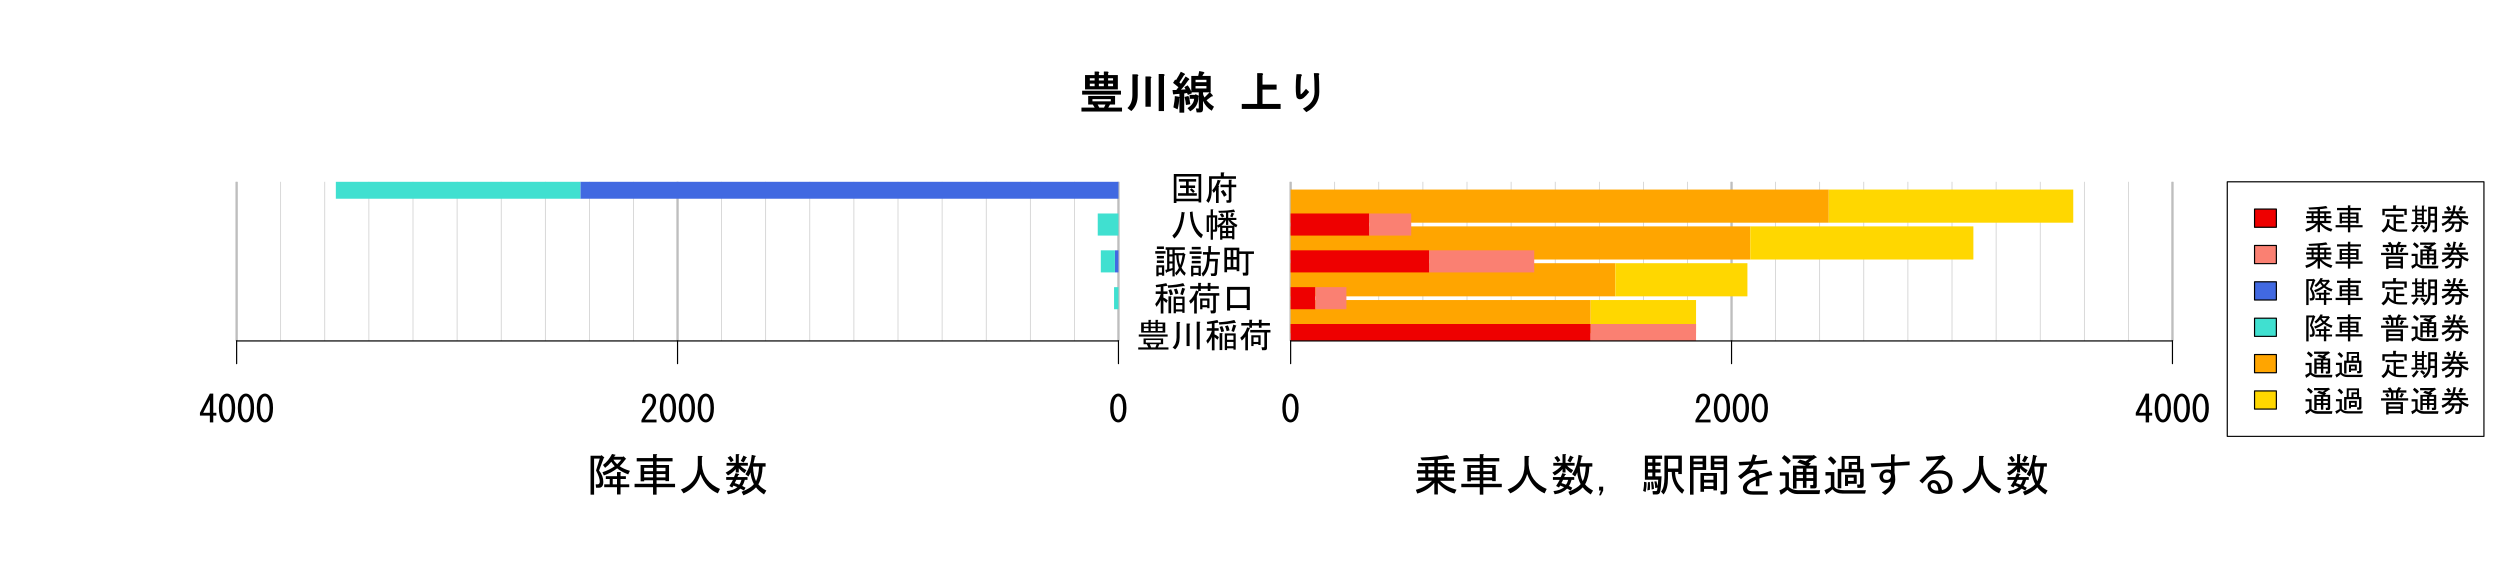 <?xml version="1.0" encoding="UTF-8"?>
<svg xmlns="http://www.w3.org/2000/svg" xmlns:xlink="http://www.w3.org/1999/xlink" width="1584pt" height="360pt" viewBox="0 0 1584 360" version="1.1">
<defs>
<g>
<symbol overflow="visible" id="glyph0-0">
<path style="stroke:none;" d="M 4.969 -15.75 L 4.969 -1.406 L 19.125 -1.406 L 19.125 -15.75 Z M 3.094 -17.531 L 21 -17.531 L 21 0.375 L 3.094 0.375 Z M 3.094 -17.531 "/>
</symbol>
<symbol overflow="visible" id="glyph0-1">
<path style="stroke:none;" d="M 0.75 -9.375 C 0.75 -13.062 1.5 -15.656 3 -17.156 C 3.875 -18.031 4.844 -18.469 5.906 -18.469 C 6.969 -18.469 7.938 -18.031 8.812 -17.156 C 10.312 -15.656 11.062 -13.062 11.062 -9.375 C 11.062 -5.625 10.312 -3 8.812 -1.5 C 7.938 -0.625 6.969 -0.188 5.906 -0.188 C 4.844 -0.188 3.875 -0.625 3 -1.5 C 1.5 -3 0.75 -5.625 0.75 -9.375 Z M 8.906 -9.375 C 8.906 -12.688 8.312 -14.938 7.125 -16.125 C 6.75 -16.5 6.344 -16.688 5.906 -16.688 C 5.469 -16.688 5.062 -16.5 4.688 -16.125 C 3.5 -14.875 2.906 -12.625 2.906 -9.375 C 2.906 -6 3.5 -3.719 4.688 -2.531 C 5.062 -2.156 5.469 -1.969 5.906 -1.969 C 6.344 -1.969 6.75 -2.156 7.125 -2.531 C 8.312 -3.719 8.906 -6 8.906 -9.375 Z M 8.906 -9.375 "/>
</symbol>
<symbol overflow="visible" id="glyph0-2">
<path style="stroke:none;" d="M 10.688 -1.969 L 10.688 -0.188 L 1.125 -0.188 L 1.125 -1.688 C 2.562 -4.375 4.344 -6.938 6.469 -9.375 C 7.656 -10.75 8.25 -12.188 8.25 -13.688 C 8.25 -14.75 7.969 -15.562 7.406 -16.125 C 7.031 -16.5 6.531 -16.688 5.906 -16.688 C 5.406 -16.688 4.906 -16.438 4.406 -15.938 C 3.844 -15.375 3.562 -14.219 3.562 -12.469 L 1.5 -12.469 C 1.562 -14.719 2.094 -16.344 3.094 -17.344 C 3.844 -18.094 4.844 -18.469 6.094 -18.469 C 7.281 -18.469 8.281 -18.062 9.094 -17.25 C 9.969 -16.375 10.406 -15.156 10.406 -13.594 C 10.406 -11.781 9.562 -9.906 7.875 -7.969 C 6.062 -5.906 4.562 -3.906 3.375 -1.969 Z M 10.688 -1.969 "/>
</symbol>
<symbol overflow="visible" id="glyph0-3">
<path style="stroke:none;" d="M 7.031 -0.188 L 7.031 -4.5 L 0.75 -4.5 L 0.75 -6.281 L 7.031 -18.469 L 9.188 -18.469 L 9.188 -6.281 L 11.156 -6.281 L 11.156 -4.5 L 9.188 -4.5 L 9.188 -0.188 Z M 7.031 -6.281 L 7.031 -14.531 L 2.812 -6.281 Z M 7.031 -6.281 "/>
</symbol>
<symbol overflow="visible" id="glyph1-0">
<path style="stroke:none;" d="M 4.473 -14.176 L 4.473 -1.266 L 17.211 -1.266 L 17.211 -14.176 Z M 2.785 -15.777 L 18.898 -15.777 L 18.898 0.336 L 2.785 0.336 Z M 2.785 -15.777 "/>
</symbol>
<symbol overflow="visible" id="glyph1-1">
<path style="stroke:none;" d="M 17.805 -14.934 L 3.797 -14.934 L 3.797 -0.844 L 17.805 -0.844 Z M 2.109 -16.539 L 19.492 -16.539 L 19.492 1.52 L 17.805 1.52 L 17.805 0.758 L 3.797 0.758 L 3.797 1.855 L 2.109 1.855 Z M 13.332 -7.508 C 14.059 -6.941 14.762 -6.297 15.441 -5.57 L 14.344 -4.473 C 13.781 -5.199 13.105 -5.875 12.32 -6.496 Z M 15.609 -7.68 L 11.559 -7.68 L 11.559 -4.387 L 16.707 -4.387 L 16.707 -2.785 L 4.809 -2.785 L 4.809 -4.387 L 9.871 -4.387 L 9.871 -7.68 L 6.074 -7.68 L 6.074 -9.281 L 9.871 -9.281 L 9.871 -11.727 L 5.316 -11.727 L 5.316 -13.332 L 16.285 -13.332 L 16.285 -11.727 L 11.559 -11.727 L 11.559 -9.281 L 15.609 -9.281 Z M 15.609 -7.68 "/>
</symbol>
<symbol overflow="visible" id="glyph1-2">
<path style="stroke:none;" d="M 9.957 -11.898 C 9.613 -10.883 9.219 -9.898 8.773 -8.945 C 9.445 -8.773 9.504 -8.574 8.945 -8.352 L 8.945 1.855 L 7.258 1.855 L 7.258 -6.328 C 6.805 -5.594 6.324 -5 5.82 -4.555 L 4.809 -6.16 C 6.605 -8.18 7.758 -10.402 8.27 -12.824 L 10.211 -12.402 C 10.434 -12.23 10.348 -12.062 9.957 -11.898 Z M 11.898 -6.496 C 12.852 -5.48 13.582 -4.383 14.09 -3.207 L 12.32 -2.109 C 11.809 -3.289 11.133 -4.383 10.293 -5.398 Z M 15.355 -9.789 L 15.355 -12.91 L 16.961 -12.91 C 17.406 -12.848 17.434 -12.68 17.043 -12.402 L 17.043 -9.789 L 20.082 -9.789 L 20.082 -8.184 L 17.043 -8.184 L 17.043 0.336 C 17.039 1.234 16.59 1.688 15.695 1.688 L 14.008 1.688 L 13.754 0.086 L 15.02 0.086 C 15.238 0.082 15.352 -0.027 15.355 -0.254 L 15.355 -8.184 L 10.125 -8.184 L 10.125 -9.789 Z M 4.555 -13.5 L 4.555 -6.074 C 4.551 -2.641 3.879 -0.027 2.531 1.773 L 1.098 0.422 C 2.273 -1.32 2.863 -3.457 2.867 -5.992 L 2.867 -15.102 L 10.293 -15.102 L 10.293 -17.551 L 12.148 -17.551 C 12.707 -17.434 12.738 -17.211 12.234 -16.875 L 12.234 -15.102 L 19.914 -15.102 L 19.914 -13.5 Z M 4.555 -13.5 "/>
</symbol>
<symbol overflow="visible" id="glyph1-3">
<path style="stroke:none;" d="M 8.859 -15.02 C 8.125 -7.254 5.984 -1.914 2.445 1.012 L 1.18 -0.844 C 4.383 -3.598 6.352 -8.602 7.086 -15.863 L 9.113 -15.441 C 9.332 -15.211 9.25 -15.07 8.859 -15.02 Z M 14.008 -16.117 C 14.398 -8.969 16.59 -4.047 20.586 -1.352 L 19.492 0.844 C 15.043 -2.359 12.652 -7.898 12.32 -15.777 Z M 14.008 -16.117 "/>
</symbol>
<symbol overflow="visible" id="glyph1-4">
<path style="stroke:none;" d="M 8.691 -10.715 L 8.691 -12.066 L 13.586 -12.066 L 13.586 -15.355 C 12.121 -15.297 10.629 -15.27 9.113 -15.273 L 8.773 -16.539 C 12.652 -16.535 15.945 -16.816 18.648 -17.383 L 19.238 -15.945 C 19.348 -15.66 19.152 -15.605 18.648 -15.777 C 17.633 -15.605 16.422 -15.492 15.02 -15.441 L 15.02 -12.066 L 20.164 -12.066 L 20.164 -10.715 L 16.539 -10.715 C 18.055 -9.25 19.488 -8.211 20.84 -7.594 L 20.082 -6.074 C 19.516 -6.297 19.121 -6.492 18.898 -6.664 L 18.898 1.52 L 17.465 1.52 L 17.465 0.844 L 11.305 0.844 L 11.305 1.773 L 9.871 1.773 L 9.871 -6.496 C 9.586 -6.27 9.219 -6.043 8.773 -5.82 L 8.016 -6.836 L 8.016 -4.641 C 8.016 -3.738 7.703 -3.285 7.086 -3.289 L 5.316 -3.289 L 5.316 1.773 L 3.883 1.773 L 3.883 -12.32 L 2.785 -12.32 L 2.785 -3.121 L 1.352 -3.121 L 1.352 -13.668 L 3.883 -13.668 L 3.883 -17.465 L 5.23 -17.465 C 5.68 -17.406 5.707 -17.238 5.316 -16.961 L 5.316 -13.668 L 8.016 -13.668 L 8.016 -7.258 C 9.871 -8.211 11.246 -9.363 12.148 -10.715 Z M 11.055 -12.234 C 10.656 -12.906 10.207 -13.578 9.703 -14.258 L 11.137 -15.02 C 11.809 -14.34 12.258 -13.664 12.488 -12.992 Z M 18.477 -14.344 C 18.191 -13.555 17.91 -12.906 17.633 -12.402 L 16.199 -13.078 C 16.477 -13.527 16.785 -14.285 17.129 -15.355 L 18.73 -14.766 C 18.953 -14.539 18.867 -14.398 18.477 -14.344 Z M 5.316 -4.641 L 6.242 -4.641 C 6.465 -4.641 6.578 -4.75 6.582 -4.977 L 6.582 -12.32 L 5.316 -12.32 Z M 11.305 -2.445 L 11.305 -0.508 L 13.586 -0.508 L 13.586 -2.445 Z M 11.305 -5.738 L 11.305 -3.797 L 13.586 -3.797 L 13.586 -5.738 Z M 15.02 -3.797 L 17.465 -3.797 L 17.465 -5.738 L 15.02 -5.738 Z M 15.02 -2.445 L 15.02 -0.508 L 17.465 -0.508 L 17.465 -2.445 Z M 15.02 -7.594 L 13.586 -7.594 L 13.586 -10.715 C 12.965 -9.418 11.98 -8.207 10.633 -7.086 L 18.395 -7.086 C 17.379 -7.645 16.254 -8.855 15.02 -10.715 Z M 15.02 -7.594 "/>
</symbol>
<symbol overflow="visible" id="glyph1-5">
<path style="stroke:none;" d="M 16.961 -1.855 C 16.281 -0.617 15.465 0.449 14.512 1.352 L 13.668 -0.168 C 14.68 -1.121 15.496 -2.191 16.117 -3.375 C 15.043 -6.188 14.508 -8.887 14.512 -11.477 L 13.5 -11.477 L 13.5 1.941 L 12.066 1.941 L 12.066 -2.023 L 8.438 -0.676 C 8.379 -0.223 8.238 -0.109 8.016 -0.336 L 7.508 -2.195 L 8.691 -2.445 L 8.691 -14.934 L 7.762 -14.934 L 7.762 -16.539 L 19.914 -16.539 L 19.914 -14.934 L 13.5 -14.934 L 13.5 -12.824 L 18.477 -12.824 L 18.816 -13.164 L 20.418 -11.898 L 20.082 -11.477 C 19.629 -8.492 18.871 -5.848 17.805 -3.543 C 18.59 -2.133 19.488 -1.035 20.504 -0.254 L 19.742 1.52 C 18.613 0.613 17.688 -0.508 16.961 -1.855 Z M 15.945 -11.477 C 15.941 -9.223 16.281 -7.141 16.961 -5.23 C 17.574 -6.805 18.078 -8.887 18.477 -11.477 Z M 12.066 -3.375 L 12.066 -6.242 L 10.125 -6.242 L 10.125 -2.785 Z M 10.125 -10.715 L 10.125 -7.594 L 12.066 -7.594 L 12.066 -10.715 Z M 10.125 -14.934 L 10.125 -12.066 L 12.066 -12.066 L 12.066 -14.934 Z M 3.289 -3.711 L 3.289 -0.422 L 5.398 -0.422 L 5.398 -3.711 Z M 5.398 0.93 L 3.289 0.93 L 3.289 1.855 L 1.855 1.855 L 1.855 -5.062 L 6.836 -5.062 L 6.836 1.52 L 5.398 1.52 Z M 2.195 -6.582 L 2.195 -8.184 L 6.664 -8.184 L 6.664 -6.582 Z M 2.195 -11.055 L 6.664 -11.055 L 6.664 -9.449 L 2.195 -9.449 Z M 1.18 -14.09 L 7.68 -14.09 L 7.68 -12.488 L 1.18 -12.488 Z M 2.195 -15.441 L 2.195 -17.043 L 6.664 -17.043 L 6.664 -15.441 Z M 2.195 -15.441 "/>
</symbol>
<symbol overflow="visible" id="glyph1-6">
<path style="stroke:none;" d="M 17.551 -7.594 L 13.922 -7.594 C 13.641 -3.43 12.262 -0.195 9.789 2.109 L 8.945 0.086 C 11.305 -2.051 12.457 -6.043 12.402 -11.898 L 9.789 -11.898 L 9.789 -13.5 L 13.164 -13.5 L 13.164 -17.297 L 14.766 -17.297 C 15.215 -17.238 15.242 -17.066 14.852 -16.789 L 14.852 -13.5 L 20.504 -13.5 L 20.504 -11.898 L 14.176 -11.898 L 14.09 -9.195 L 19.32 -9.195 L 18.73 -0.168 C 18.672 1.07 18.137 1.688 17.129 1.688 L 15.02 1.688 L 14.68 0.086 L 16.285 0.086 C 16.844 0.082 17.125 -0.141 17.129 -0.59 Z M 3.711 1.012 L 3.711 1.941 L 2.277 1.941 L 2.277 -4.809 L 8.438 -4.809 L 8.438 1.688 L 7.004 1.688 L 7.004 1.012 Z M 8.945 -12.32 L 1.352 -12.32 L 1.352 -13.922 L 8.945 -13.922 Z M 8.352 -15.188 L 2.699 -15.188 L 2.699 -16.789 L 8.352 -16.789 Z M 8.352 -9.281 L 2.699 -9.281 L 2.699 -10.883 L 8.352 -10.883 Z M 8.352 -7.93 L 8.352 -6.328 L 2.699 -6.328 L 2.699 -7.93 Z M 7.004 -0.336 L 7.004 -3.461 L 3.711 -3.461 L 3.711 -0.336 Z M 7.004 -0.336 "/>
</symbol>
<symbol overflow="visible" id="glyph1-7">
<path style="stroke:none;" d="M 11.223 -13.922 L 20.504 -13.922 L 20.504 -12.32 L 16.961 -12.32 L 16.961 0.254 C 16.957 1.035 16.562 1.43 15.777 1.434 L 13.586 1.434 L 13.332 -0.422 L 14.934 -0.422 C 15.156 -0.422 15.27 -0.531 15.273 -0.758 L 15.273 -12.32 L 11.223 -12.32 L 11.223 -1.352 L 9.535 -1.352 L 9.535 -2.363 L 3.461 -2.363 L 3.461 -0.676 L 1.773 -0.676 L 1.773 -16.285 L 11.223 -16.285 Z M 5.738 -8.773 L 3.461 -8.773 L 3.461 -3.965 L 5.738 -3.965 Z M 9.535 -8.773 L 7.426 -8.773 L 7.426 -3.965 L 9.535 -3.965 Z M 9.535 -14.68 L 7.426 -14.68 L 7.426 -10.379 L 9.535 -10.379 Z M 5.738 -10.379 L 5.738 -14.68 L 3.461 -14.68 L 3.461 -10.379 Z M 5.738 -10.379 "/>
</symbol>
<symbol overflow="visible" id="glyph1-8">
<path style="stroke:none;" d="M 19.742 -15.777 C 19.965 -15.383 19.77 -15.297 19.152 -15.523 C 16.055 -14.957 12.766 -14.594 9.281 -14.43 L 9.113 -15.945 C 12.879 -16.168 16.141 -16.648 18.898 -17.383 Z M 1.434 -10.547 L 1.434 -12.148 L 4.641 -12.148 L 4.641 -15.102 L 1.773 -14.766 L 1.434 -16.199 C 4.918 -16.703 7.168 -17.098 8.184 -17.383 L 8.859 -15.777 C 8.914 -15.605 8.742 -15.551 8.352 -15.609 L 6.328 -15.355 L 6.328 -12.148 L 8.945 -12.148 L 8.945 -10.547 L 6.328 -10.547 L 6.328 -8.27 C 7.113 -7.984 8.039 -7.395 9.113 -6.496 L 8.184 -4.809 C 7.336 -5.648 6.719 -6.211 6.328 -6.496 L 6.328 1.855 L 4.641 1.855 L 4.641 -6.664 C 4.246 -5.535 3.371 -4.102 2.023 -2.363 L 1.098 -4.133 C 2.723 -6.098 3.906 -8.238 4.641 -10.547 Z M 18.227 -14.43 L 20.082 -13.836 C 20.246 -13.719 20.191 -13.609 19.914 -13.5 L 18.648 -9.789 L 17.043 -10.379 Z M 14.258 0.59 L 14.258 1.688 L 12.824 1.688 L 12.824 -8.859 L 19.742 -8.859 L 19.742 1.434 L 18.309 1.434 L 18.309 0.59 Z M 14.258 -0.758 L 18.309 -0.758 L 18.309 -3.461 L 14.258 -3.461 Z M 18.309 -4.809 L 18.309 -7.508 L 14.258 -7.508 L 14.258 -4.809 Z M 11.223 -13.5 C 11.668 -12.656 12.062 -11.559 12.402 -10.211 L 10.633 -9.703 C 10.234 -11.164 9.867 -12.258 9.535 -12.992 Z M 9.535 -9.027 L 11.137 -9.027 C 11.586 -8.969 11.613 -8.801 11.223 -8.523 L 11.223 1.688 L 9.535 1.688 Z M 14.008 -10.293 C 13.668 -11.695 13.328 -12.734 12.992 -13.414 L 14.766 -13.922 C 15.215 -13.133 15.578 -12.09 15.863 -10.801 Z M 14.008 -10.293 "/>
</symbol>
<symbol overflow="visible" id="glyph1-9">
<path style="stroke:none;" d="M 1.012 -6.074 C 3.035 -7.703 4.496 -9.926 5.398 -12.742 L 7.086 -12.148 C 7.422 -12.031 7.367 -11.863 6.918 -11.645 C 6.578 -10.797 6.242 -10.012 5.906 -9.281 L 5.906 1.855 L 4.219 1.855 L 4.219 -6.836 C 3.938 -6.215 3.203 -5.371 2.023 -4.305 Z M 9.449 -0.844 L 8.016 -0.844 L 8.016 -7.68 L 13.922 -7.68 L 13.922 -1.52 L 12.488 -1.52 L 12.488 -2.109 L 9.449 -2.109 Z M 12.824 -13.836 L 8.438 -13.836 L 8.438 -12.402 L 6.75 -12.402 L 6.75 -13.836 L 1.688 -13.836 L 1.688 -15.441 L 6.75 -15.441 L 6.75 -17.551 L 8.352 -17.551 C 8.797 -17.488 8.828 -17.32 8.438 -17.043 L 8.438 -15.441 L 12.824 -15.441 L 12.824 -17.551 L 14.43 -17.551 C 14.875 -17.488 14.902 -17.32 14.512 -17.043 L 14.512 -15.441 L 19.828 -15.441 L 19.828 -13.836 L 14.512 -13.836 L 14.512 -12.402 L 12.824 -12.402 Z M 17.973 0.422 C 17.969 1.32 17.52 1.77 16.621 1.773 L 14.852 1.773 L 14.512 -0.086 L 15.945 -0.086 C 16.168 -0.082 16.281 -0.195 16.285 -0.422 L 16.285 -9.449 L 7.34 -9.449 L 7.34 -11.055 L 20.164 -11.055 L 20.164 -9.449 L 17.973 -9.449 Z M 12.488 -6.328 L 9.449 -6.328 L 9.449 -3.461 L 12.488 -3.461 Z M 12.488 -6.328 "/>
</symbol>
<symbol overflow="visible" id="glyph1-10">
<path style="stroke:none;" d="M 15.945 -1.602 L 5.398 -1.602 L 5.398 0 L 3.461 0 L 3.461 -15.02 L 17.887 -15.02 L 17.887 -0.336 L 15.945 -0.336 Z M 5.398 -13.164 L 5.398 -3.461 L 15.945 -3.461 L 15.945 -13.164 Z M 5.398 -13.164 "/>
</symbol>
<symbol overflow="visible" id="glyph1-11">
<path style="stroke:none;" d="M 4.727 -13.164 L 7.68 -13.164 L 7.68 -14.766 L 4.727 -14.766 Z M 12.148 -13.164 L 12.148 -14.766 L 9.113 -14.766 L 9.113 -13.164 Z M 4.727 -10.379 L 7.68 -10.379 L 7.68 -12.148 L 4.727 -12.148 Z M 9.113 -10.379 L 12.148 -10.379 L 12.148 -12.148 L 9.113 -12.148 Z M 13.586 -10.379 L 16.621 -10.379 L 16.621 -12.148 L 13.586 -12.148 Z M 16.621 -14.766 L 13.586 -14.766 L 13.586 -13.164 L 16.621 -13.164 Z M 9.027 -17.465 C 9.477 -17.406 9.504 -17.238 9.113 -16.961 L 9.113 -15.777 L 12.148 -15.777 L 12.148 -17.465 L 13.5 -17.465 C 13.949 -17.406 13.977 -17.238 13.586 -16.961 L 13.586 -15.777 L 18.309 -15.777 L 18.309 -9.367 L 3.039 -9.367 L 3.039 -15.777 L 7.68 -15.777 L 7.68 -17.465 Z M 1.52 -6.836 L 1.52 -8.184 L 19.828 -8.184 L 19.828 -6.836 Z M 14.598 -2.023 L 13.668 0 L 20.336 0 L 20.336 1.352 L 1.18 1.352 L 1.18 0 L 7.594 0 L 6.582 -2.023 L 4.555 -2.023 L 4.555 -5.652 L 16.961 -5.652 L 16.961 -2.023 Z M 5.992 -3.039 L 15.523 -3.039 L 15.523 -4.641 L 5.992 -4.641 Z M 9.367 0 L 12.066 0 L 12.824 -2.023 L 8.523 -2.023 Z M 9.367 0 "/>
</symbol>
<symbol overflow="visible" id="glyph1-12">
<path style="stroke:none;" d="M 3.883 -16.117 L 5.738 -16.117 C 6.297 -16 6.324 -15.773 5.82 -15.441 L 5.82 -6.242 C 5.816 -2.977 4.863 -0.477 2.953 1.266 L 1.352 0 C 3.035 -1.406 3.879 -3.516 3.883 -6.328 Z M 16.621 -16.285 L 18.477 -16.285 C 19.035 -16.168 19.066 -15.945 18.562 -15.609 L 18.562 1.266 L 16.621 1.266 Z M 12.066 -15.102 C 12.625 -14.984 12.652 -14.762 12.148 -14.43 L 12.148 -0.844 L 10.211 -0.844 L 10.211 -15.102 Z M 12.066 -15.102 "/>
</symbol>
<symbol overflow="visible" id="glyph2-0">
<path style="stroke:none;" d="M 5.961 -18.898 L 5.961 -1.688 L 22.949 -1.688 L 22.949 -18.898 Z M 3.711 -21.039 L 25.199 -21.039 L 25.199 0.449 L 3.711 0.449 Z M 3.711 -21.039 "/>
</symbol>
<symbol overflow="visible" id="glyph2-1">
<path style="stroke:none;" d="M 7.539 -15.523 L 3.039 -15.523 L 3.039 -17.664 L 13.273 -17.664 L 13.273 -19.574 C 10.645 -19.422 8.02 -19.348 5.398 -19.352 L 4.5 -21.148 C 12 -21.445 17.625 -21.973 21.375 -22.727 L 22.613 -20.812 C 22.684 -20.438 22.496 -20.324 22.051 -20.477 C 18.672 -19.949 16.496 -19.688 15.523 -19.688 L 15.523 -17.664 L 25.648 -17.664 L 25.648 -15.523 L 21.488 -15.523 L 21.488 -13.164 L 26.438 -13.164 L 26.438 -11.023 L 21.488 -11.023 L 21.488 -8.551 L 25.762 -8.551 L 25.762 -6.414 L 16.875 -6.414 C 19.348 -3.785 22.832 -1.91 27.336 -0.789 L 26.102 1.688 C 22.199 0.637 18.672 -1.613 15.523 -5.062 L 15.523 2.25 L 13.273 2.25 L 13.273 -5.176 C 10.645 -1.871 7.047 0.414 2.477 1.688 L 1.574 -0.676 C 5.695 -1.797 9.109 -3.711 11.812 -6.414 L 3.039 -6.414 L 3.039 -8.551 L 7.539 -8.551 L 7.539 -11.023 L 2.25 -11.023 L 2.25 -13.164 L 7.539 -13.164 Z M 19.574 -11.023 L 15.523 -11.023 L 15.523 -8.551 L 19.574 -8.551 Z M 13.273 -8.551 L 13.273 -11.023 L 9.449 -11.023 L 9.449 -8.551 Z M 13.273 -13.164 L 13.273 -15.523 L 9.449 -15.523 L 9.449 -13.164 Z M 19.574 -13.164 L 19.574 -15.523 L 15.523 -15.523 L 15.523 -13.164 Z M 19.574 -13.164 "/>
</symbol>
<symbol overflow="visible" id="glyph2-2">
<path style="stroke:none;" d="M 2.926 -18.676 L 2.926 -20.812 L 13.273 -20.812 L 13.273 -23.289 L 15.414 -23.289 C 16.012 -23.211 16.047 -22.984 15.523 -22.613 L 15.523 -20.812 L 25.648 -20.812 L 25.648 -18.676 L 15.523 -18.676 L 15.523 -16.426 L 23.398 -16.426 L 23.398 -6.188 L 21.148 -6.188 L 21.148 -6.75 L 15.523 -6.75 L 15.523 -4.5 L 27.227 -4.5 L 27.227 -2.363 L 15.523 -2.363 L 15.523 2.363 L 13.273 2.363 L 13.273 -2.363 L 1.574 -2.363 L 1.574 -4.5 L 13.273 -4.5 L 13.273 -6.75 L 7.648 -6.75 L 7.648 -6.074 L 5.398 -6.074 L 5.398 -16.426 L 13.273 -16.426 L 13.273 -18.676 Z M 15.523 -8.551 L 21.148 -8.551 L 21.148 -10.688 L 15.523 -10.688 Z M 7.648 -12.488 L 13.273 -12.488 L 13.273 -14.625 L 7.648 -14.625 Z M 15.523 -12.488 L 21.148 -12.488 L 21.148 -14.625 L 15.523 -14.625 Z M 7.648 -8.551 L 13.273 -8.551 L 13.273 -10.688 L 7.648 -10.688 Z M 7.648 -8.551 "/>
</symbol>
<symbol overflow="visible" id="glyph2-3">
<path style="stroke:none;" d="M 12.824 -22.164 L 15.301 -22.164 C 16.047 -22.012 16.086 -21.711 15.414 -21.262 L 15.414 -16.648 C 15.934 -9.445 19.758 -4.309 26.887 -1.238 L 25.539 1.574 C 20.359 -0.676 16.684 -4.762 14.512 -10.688 C 12.934 -5.062 9.371 -0.977 3.824 1.574 L 2.137 -0.898 C 9.258 -3.672 12.82 -8.812 12.824 -16.312 Z M 12.824 -22.164 "/>
</symbol>
<symbol overflow="visible" id="glyph2-4">
<path style="stroke:none;" d="M 20.926 -6.188 C 21.973 -8.211 22.609 -11.285 22.836 -15.414 L 19.012 -15.414 C 19.234 -11.285 19.871 -8.211 20.926 -6.188 Z M 25.086 -15.414 C 24.934 -10.762 24.035 -7.012 22.387 -4.164 C 23.586 -2.66 25.273 -1.348 27.449 -0.227 L 25.988 2.25 C 23.582 0.676 21.895 -0.824 20.926 -2.25 C 19.195 -0.301 16.535 1.387 12.938 2.812 L 11.812 0.562 C 15.711 -1.012 18.297 -2.621 19.574 -4.273 C 18.297 -6.746 17.586 -9.223 17.438 -11.699 C 16.984 -10.57 16.531 -9.707 16.086 -9.113 L 14.176 -10.574 C 16.422 -13.871 17.773 -17.957 18.227 -22.836 L 20.586 -22.273 C 21.031 -21.969 20.922 -21.746 20.25 -21.602 C 20.023 -20.246 19.723 -18.895 19.352 -17.551 L 27 -17.551 L 27 -15.414 Z M 14.625 -20.812 C 14.172 -19.688 13.645 -18.75 13.051 -18 L 11.25 -19.012 C 11.848 -19.984 12.41 -21.109 12.938 -22.387 L 14.961 -21.375 C 15.258 -21.074 15.148 -20.887 14.625 -20.812 Z M 7.426 -4.949 C 8.473 -4.648 9.41 -4.312 10.238 -3.938 C 10.832 -4.609 11.32 -5.621 11.699 -6.977 L 8.438 -6.977 C 8.137 -6.297 7.797 -5.621 7.426 -4.949 Z M 5.852 -2.137 L 4.051 -3.148 C 4.797 -4.27 5.547 -5.547 6.301 -6.977 L 2.023 -6.977 L 2.023 -8.773 L 6.977 -8.773 C 7.422 -9.746 7.758 -10.574 7.988 -11.25 L 10.125 -10.688 C 10.422 -10.387 10.309 -10.199 9.789 -10.125 L 9.113 -8.773 L 15.523 -8.773 L 15.523 -6.977 L 13.836 -6.977 C 13.457 -5.473 12.895 -4.195 12.148 -3.148 C 12.82 -2.844 13.535 -2.469 14.289 -2.023 L 13.273 -0.227 C 12.445 -0.746 11.695 -1.156 11.023 -1.461 C 9.07 0.488 6.445 1.684 3.148 2.137 L 2.363 0.113 C 5.285 -0.188 7.535 -1.008 9.113 -2.363 C 8.285 -2.734 7.461 -3.074 6.637 -3.375 Z M 8.102 -23.289 L 9.898 -23.289 C 10.496 -23.211 10.535 -22.984 10.012 -22.613 L 10.012 -17.773 L 15.75 -17.773 L 15.75 -15.977 L 11.023 -15.977 C 11.844 -14.996 13.121 -14.059 14.852 -13.164 L 13.613 -11.25 C 12.332 -12 11.133 -13.047 10.012 -14.398 L 10.012 -11.699 L 8.102 -11.699 L 8.102 -13.836 C 6.898 -12.332 5.246 -10.984 3.148 -9.789 L 1.688 -11.586 C 4.012 -12.781 5.922 -14.246 7.426 -15.977 L 2.25 -15.977 L 2.25 -17.773 L 8.102 -17.773 Z M 4.949 -18.113 C 4.422 -19.234 3.746 -20.211 2.926 -21.039 L 4.727 -22.164 C 5.621 -21.262 6.297 -20.324 6.75 -19.352 Z M 4.949 -18.113 "/>
</symbol>
<symbol overflow="visible" id="glyph2-5">
<path style="stroke:none;" d="M 3.602 2.812 L 2.477 2.812 L 3.602 -0.227 L 2.477 -0.227 L 2.477 -2.699 L 5.062 -2.699 L 5.062 -0.227 Z M 3.602 2.812 "/>
</symbol>
<symbol overflow="visible" id="glyph2-6">
<path style="stroke:none;" d=""/>
</symbol>
<symbol overflow="visible" id="glyph2-7">
<path style="stroke:none;" d="M 23.852 -10.688 L 23.852 -12.039 L 21.824 -12.039 C 21.82 -7.234 23.77 -3.41 27.676 -0.562 L 26.324 1.801 C 21.973 -1.727 19.762 -6.336 19.688 -12.039 L 17.324 -12.039 L 17.324 -8.211 C 17.32 -3.406 16.383 0.078 14.512 2.25 L 12.938 0.449 C 14.359 -1.273 15.07 -4.234 15.074 -8.438 L 15.074 -22.387 L 26.102 -22.387 L 26.102 -10.688 Z M 13.273 -9.227 C 13.047 -3.973 12.711 -0.602 12.262 0.898 C 11.961 1.797 11.25 2.25 10.125 2.25 L 7.762 2.25 L 7.539 0.113 L 9.676 0.113 C 10.121 0.109 10.383 -0.148 10.461 -0.676 L 10.688 -2.137 L 9.227 -1.801 C 9.223 -3.297 9.035 -4.684 8.664 -5.961 L 10.012 -6.074 C 10.383 -4.797 10.645 -3.785 10.801 -3.039 L 11.137 -7.086 L 2.699 -7.086 L 2.699 -22.387 L 13.613 -22.387 L 13.613 -20.25 L 9.336 -20.25 L 9.336 -18 L 12.602 -18 L 12.602 -15.863 L 9.336 -15.863 L 9.336 -13.727 L 12.602 -13.727 L 12.602 -11.586 L 9.336 -11.586 L 9.336 -9.227 Z M 1.574 0 C 2.023 -1.875 2.211 -3.785 2.137 -5.738 L 3.711 -5.512 C 3.859 -3.934 3.672 -1.875 3.148 0.676 Z M 7.875 -5.852 C 8.25 -4.047 8.438 -2.508 8.438 -1.238 L 6.977 -0.898 C 7.047 -1.121 6.934 -2.734 6.637 -5.738 Z M 5.852 -5.625 C 5.996 -3.824 5.996 -2.172 5.852 -0.676 L 4.273 -0.336 C 4.496 -2.359 4.609 -4.086 4.613 -5.512 Z M 4.613 -9.227 L 7.426 -9.227 L 7.426 -11.586 L 4.613 -11.586 Z M 4.613 -13.727 L 7.426 -13.727 L 7.426 -15.863 L 4.613 -15.863 Z M 4.613 -18 L 7.426 -18 L 7.426 -20.25 L 4.613 -20.25 Z M 17.324 -14.176 L 23.852 -14.176 L 23.852 -20.25 L 17.324 -20.25 Z M 17.324 -14.176 "/>
</symbol>
<symbol overflow="visible" id="glyph2-8">
<path style="stroke:none;" d="M 23.289 0.113 C 23.586 0.109 23.734 -0.035 23.738 -0.336 L 23.738 -13.273 L 15.637 -13.273 L 15.637 -22.273 L 25.988 -22.273 L 25.988 0.449 C 25.984 1.648 25.387 2.25 24.188 2.25 L 21.938 2.25 L 21.711 0.113 Z M 17.324 -5.289 L 11.363 -5.289 L 11.363 -3.039 L 17.324 -3.039 Z M 17.324 -9.562 L 11.363 -9.562 L 11.363 -7.086 L 17.324 -7.086 Z M 19.574 -11.363 L 19.574 -0.336 L 17.324 -0.336 L 17.324 -1.238 L 11.363 -1.238 L 11.363 0.562 L 9.113 0.562 L 9.113 -11.363 Z M 23.738 -18.676 L 23.738 -20.477 L 17.887 -20.477 L 17.887 -18.676 Z M 23.738 -16.875 L 17.887 -16.875 L 17.887 -15.074 L 23.738 -15.074 Z M 10.461 -16.875 L 4.727 -16.875 L 4.727 -15.074 L 10.461 -15.074 Z M 10.461 -18.676 L 10.461 -20.477 L 4.727 -20.477 L 4.727 -18.676 Z M 12.711 -13.273 L 4.727 -13.273 L 4.727 2.363 L 2.477 2.363 L 2.477 -22.273 L 12.711 -22.273 Z M 12.711 -13.273 "/>
</symbol>
<symbol overflow="visible" id="glyph2-9">
<path style="stroke:none;" d="M 11.699 -13.051 C 12.598 -13.348 13.461 -13.5 14.289 -13.5 C 15.262 -13.5 16.047 -13.199 16.648 -12.602 C 17.094 -12.148 17.359 -11.324 17.438 -10.125 C 19.688 -10.949 22.234 -11.809 25.086 -12.711 L 25.875 -10.012 C 22.949 -9.559 20.211 -8.848 17.664 -7.875 L 17.664 -2.926 L 15.414 -2.926 L 15.414 -6.977 C 13.16 -5.922 11.695 -5.059 11.023 -4.387 C 10.195 -3.559 9.785 -2.734 9.789 -1.914 C 9.785 -1.461 10.008 -1.012 10.461 -0.562 C 10.984 -0.039 12 0.223 13.5 0.227 L 22.949 0.227 L 22.949 2.363 L 13.387 2.363 C 10.984 2.359 9.297 1.871 8.324 0.898 C 7.57 0.148 7.195 -0.785 7.199 -1.914 C 7.195 -3.109 7.684 -4.195 8.664 -5.176 C 10.16 -6.672 12.371 -8.023 15.301 -9.227 C 15.223 -10.121 15.035 -10.719 14.738 -11.023 C 14.434 -11.32 13.797 -11.473 12.824 -11.477 C 11.32 -11.473 9.031 -10.121 5.961 -7.426 L 4.051 -9.336 C 7.57 -11.508 9.973 -13.91 11.25 -16.539 C 9.148 -16.387 7.047 -16.234 4.949 -16.086 L 4.5 -18.336 C 7.199 -18.406 9.746 -18.52 12.148 -18.676 C 12.52 -19.57 12.973 -21.07 13.5 -23.176 L 15.637 -22.613 C 16.383 -22.309 16.383 -22.008 15.637 -21.711 C 15.336 -20.734 15 -19.762 14.625 -18.789 C 17.324 -19.012 19.91 -19.312 22.387 -19.688 L 22.727 -17.324 C 19.797 -17.098 16.871 -16.871 13.949 -16.648 C 13.195 -15.145 12.445 -13.945 11.699 -13.051 Z M 11.699 -13.051 "/>
</symbol>
<symbol overflow="visible" id="glyph2-10">
<path style="stroke:none;" d="M 12.938 2.023 C 10.609 2.02 8.469 1.125 6.523 -0.676 C 5.621 0.375 4.234 1.422 2.363 2.477 L 1.461 -0.336 C 2.281 -0.559 3.559 -1.234 5.289 -2.363 L 5.289 -9.676 L 1.801 -9.676 L 1.801 -11.812 L 7.539 -11.812 L 7.539 -2.477 C 9.035 -1.121 10.984 -0.445 13.387 -0.449 L 27.336 -0.449 L 26.887 2.023 Z M 14.512 -19.801 C 16.383 -19.348 17.582 -19.012 18.113 -18.789 L 20.25 -20.363 L 9.898 -20.363 L 9.898 -22.5 L 22.727 -22.5 L 23.289 -22.836 L 24.977 -21.602 C 25.422 -21.223 25.234 -20.996 24.414 -20.926 L 20.023 -18 L 21.488 -17.324 L 20.137 -15.977 L 25.199 -15.977 L 25.199 -3.148 C 25.195 -2.094 24.672 -1.57 23.625 -1.574 L 21.148 -1.574 L 21.039 -3.711 L 22.5 -3.711 C 22.797 -3.707 22.945 -3.859 22.949 -4.164 L 22.949 -6.301 L 18.676 -6.301 L 18.676 -1.914 L 16.426 -1.914 L 16.426 -6.301 L 12.375 -6.301 L 12.375 -1.461 L 10.125 -1.461 L 10.125 -15.977 L 18.449 -15.977 C 15.297 -17.246 13.422 -17.957 12.824 -18.113 Z M 18.676 -14.176 L 18.676 -12.039 L 22.949 -12.039 L 22.949 -14.176 Z M 12.375 -14.176 L 12.375 -12.039 L 16.426 -12.039 L 16.426 -14.176 Z M 16.426 -10.238 L 12.375 -10.238 L 12.375 -8.102 L 16.426 -8.102 Z M 22.949 -10.238 L 18.676 -10.238 L 18.676 -8.102 L 22.949 -8.102 Z M 4.613 -22.727 C 6.633 -21.449 8.02 -20.211 8.773 -19.012 L 6.863 -16.988 C 5.66 -18.484 4.387 -19.762 3.039 -20.812 Z M 4.613 -22.727 "/>
</symbol>
<symbol overflow="visible" id="glyph2-11">
<path style="stroke:none;" d="M 1.238 -0.449 C 2.582 -0.973 3.934 -1.648 5.289 -2.477 L 5.289 -9.789 L 1.914 -9.789 L 1.914 -11.926 L 7.539 -11.926 L 7.539 -2.586 C 8.359 -1.156 10.457 -0.445 13.836 -0.449 L 27.562 -0.449 L 27 1.688 L 12.488 1.688 C 9.934 1.688 7.871 0.789 6.301 -1.012 C 5.395 -0.113 4.121 0.934 2.477 2.137 Z M 5.289 -21.938 C 6.785 -20.887 7.945 -19.723 8.773 -18.449 L 6.863 -16.539 C 5.734 -18.035 4.574 -19.273 3.375 -20.25 Z M 16.199 -3.148 L 14.289 -3.148 L 14.289 -10.238 L 21.711 -10.238 L 21.711 -4.5 L 16.199 -4.5 Z M 19.801 -6.301 L 19.801 -8.438 L 16.199 -8.438 L 16.199 -6.301 Z M 26.102 -3.824 C 26.098 -2.547 25.461 -1.91 24.188 -1.914 L 22.164 -1.914 L 21.938 -4.051 L 23.398 -4.051 C 23.695 -4.047 23.848 -4.199 23.852 -4.5 L 23.852 -11.812 L 11.926 -11.812 L 11.926 -1.688 L 9.676 -1.688 L 9.676 -13.949 L 12.148 -13.949 L 12.148 -22.164 L 23.852 -22.164 L 23.852 -13.949 L 26.102 -13.949 Z M 21.938 -16.539 L 18.562 -16.539 L 18.562 -13.949 L 21.938 -13.949 Z M 21.938 -18.336 L 21.938 -20.363 L 14.062 -20.363 L 14.062 -13.949 L 16.648 -13.949 L 16.648 -18.336 Z M 21.938 -18.336 "/>
</symbol>
<symbol overflow="visible" id="glyph2-12">
<path style="stroke:none;" d="M 14.398 -5.852 C 13.496 -5.324 12.559 -5.062 11.586 -5.062 C 10.309 -5.062 9.336 -5.398 8.664 -6.074 C 7.762 -6.973 7.312 -7.984 7.312 -9.113 C 7.312 -10.309 7.762 -11.359 8.664 -12.262 C 9.559 -13.16 10.684 -13.609 12.039 -13.613 C 12.934 -13.609 13.797 -13.496 14.625 -13.273 L 14.625 -15.75 L 2.25 -14.961 L 1.801 -17.324 L 14.625 -17.887 L 14.625 -23.176 L 16.648 -23.176 C 17.469 -23.02 17.547 -22.719 16.875 -22.273 L 16.875 -18 L 26.438 -18.676 L 26.438 -16.312 L 16.875 -15.863 L 16.875 -11.586 C 17.172 -10.234 17.32 -8.734 17.324 -7.086 C 17.246 -3.258 15.109 -0.039 10.914 2.586 L 8.773 1.012 C 12.52 -1.164 14.395 -3.449 14.398 -5.852 Z M 12.262 -11.699 C 11.434 -11.695 10.758 -11.434 10.238 -10.914 C 9.785 -10.461 9.562 -9.859 9.562 -9.113 C 9.562 -8.434 9.75 -7.91 10.125 -7.539 C 10.5 -7.16 11.098 -6.973 11.926 -6.977 C 12.746 -6.973 13.422 -7.234 13.949 -7.762 C 14.398 -8.211 14.625 -8.773 14.625 -9.449 C 14.625 -10.121 14.398 -10.684 13.949 -11.137 C 13.57 -11.508 13.008 -11.695 12.262 -11.699 Z M 12.262 -11.699 "/>
</symbol>
<symbol overflow="visible" id="glyph2-13">
<path style="stroke:none;" d="M 18.113 -0.562 C 19.309 -0.711 20.32 -1.195 21.148 -2.023 C 22.047 -2.922 22.5 -4.125 22.5 -5.625 C 22.5 -7.273 22.012 -8.586 21.039 -9.562 C 20.059 -10.535 18.52 -11.02 16.426 -11.023 C 13.945 -11.02 12.035 -10.535 10.688 -9.562 C 9.41 -8.66 7.758 -7.047 5.738 -4.727 L 3.824 -6.414 C 9.223 -11.809 13.309 -16.309 16.086 -19.914 C 13.609 -19.609 11.137 -19.348 8.664 -19.125 L 7.875 -21.711 C 11.547 -21.707 14.809 -21.895 17.664 -22.273 L 18.676 -22.727 L 19.914 -21.488 C 20.734 -20.734 20.547 -20.246 19.352 -20.023 C 17.098 -17.469 14.848 -14.957 12.602 -12.488 C 14.172 -12.859 15.484 -13.047 16.539 -13.051 C 19.387 -13.047 21.484 -12.371 22.836 -11.023 C 24.184 -9.672 24.859 -7.949 24.863 -5.852 C 24.859 -3.672 24.262 -1.984 23.062 -0.789 C 21.262 1.012 18.973 1.91 16.199 1.914 C 13.57 1.91 11.656 1.309 10.461 0.113 C 9.484 -0.863 9 -2.023 9 -3.375 C 9 -4.273 9.336 -5.059 10.012 -5.738 C 10.758 -6.484 11.621 -6.859 12.602 -6.863 C 13.949 -6.859 15.074 -6.41 15.977 -5.512 C 17.023 -4.461 17.734 -2.812 18.113 -0.562 Z M 15.863 -0.227 C 15.633 -2.172 15.184 -3.484 14.512 -4.164 C 13.984 -4.684 13.461 -4.945 12.938 -4.949 C 12.336 -4.945 11.883 -4.797 11.586 -4.5 C 11.207 -4.125 11.02 -3.711 11.023 -3.262 C 11.02 -2.586 11.32 -1.949 11.926 -1.352 C 12.672 -0.598 13.648 -0.223 14.852 -0.227 C 15.148 -0.223 15.484 -0.223 15.863 -0.227 Z M 15.863 -0.227 "/>
</symbol>
<symbol overflow="visible" id="glyph2-14">
<path style="stroke:none;" d="M 17.438 -21.602 L 22.949 -21.602 L 23.398 -21.938 L 25.086 -20.25 L 24.637 -20.023 C 23.434 -18.371 22.195 -16.91 20.926 -15.637 C 22.496 -14.508 24.672 -13.531 27.449 -12.711 L 26.324 -10.461 C 23.398 -11.582 21.074 -12.859 19.352 -14.289 C 16.797 -12.336 13.984 -10.836 10.914 -9.789 L 10.012 -11.812 C 13.086 -12.859 15.672 -14.133 17.773 -15.637 C 16.871 -16.684 16.16 -17.621 15.637 -18.449 C 14.508 -17.023 13.195 -15.75 11.699 -14.625 L 10.352 -16.426 C 12.746 -18.223 14.656 -20.547 16.086 -23.398 L 18.113 -22.949 C 18.484 -22.797 18.41 -22.609 17.887 -22.387 Z M 10.574 -5.738 C 10.57 -3.258 9.672 -2.02 7.875 -2.023 L 5.961 -2.023 L 5.738 -4.164 L 6.977 -4.164 C 7.871 -4.16 8.32 -4.758 8.324 -5.961 C 8.32 -7.609 7.531 -9.938 5.961 -12.938 L 8.324 -20.477 L 4.727 -20.477 L 4.727 2.363 L 2.477 2.363 L 2.477 -22.273 L 9.113 -22.273 L 9.336 -22.727 L 11.25 -21.148 L 10.801 -20.699 L 7.875 -12.938 C 9.672 -10.688 10.57 -8.285 10.574 -5.738 Z M 16.988 -19.801 C 17.207 -19.195 17.996 -18.223 19.352 -16.875 C 20.473 -18 21.336 -18.973 21.938 -19.801 Z M 12.148 -9.336 L 19.238 -9.336 L 19.238 -11.926 L 21.375 -11.926 C 21.898 -11.848 21.934 -11.66 21.488 -11.363 L 21.488 -9.336 L 24.863 -9.336 L 24.863 -7.539 L 21.488 -7.539 L 21.488 -4.164 L 27 -4.164 L 27 -2.363 L 21.488 -2.363 L 21.488 2.25 L 19.238 2.25 L 19.238 -2.363 L 11.137 -2.363 L 11.137 -4.164 L 14.625 -4.164 L 14.625 -7.539 L 12.148 -7.539 Z M 16.539 -4.164 L 19.238 -4.164 L 19.238 -7.539 L 16.539 -7.539 Z M 16.539 -4.164 "/>
</symbol>
<symbol overflow="visible" id="glyph3-0">
<path style="stroke:none;" d="M 6.52 -18.379 L 6.52 -2.215 L 22.348 -2.215 L 22.348 -18.379 Z M 3.484 -21.188 L 25.383 -21.188 L 25.383 0.594 L 3.484 0.594 Z M 3.484 -21.188 "/>
</symbol>
<symbol overflow="visible" id="glyph3-1">
<path style="stroke:none;" d="M 6.852 -17.77 L 9.891 -17.77 L 9.891 -19.164 L 6.852 -19.164 Z M 15.734 -17.77 L 15.734 -19.164 L 12.586 -19.164 L 12.586 -17.77 Z M 6.852 -14.129 L 9.891 -14.129 L 9.891 -15.746 L 6.852 -15.746 Z M 12.586 -14.129 L 15.734 -14.129 L 15.734 -15.746 L 12.586 -15.746 Z M 18.434 -14.129 L 21.574 -14.129 L 21.574 -15.746 L 18.434 -15.746 Z M 21.574 -19.164 L 18.434 -19.164 L 18.434 -17.77 L 21.574 -17.77 Z M 12.148 -23.395 C 12.953 -23.258 13.102 -22.902 12.586 -22.332 L 12.586 -21.188 L 15.734 -21.188 L 15.734 -23.395 L 17.996 -23.395 C 18.801 -23.258 18.949 -22.902 18.434 -22.332 L 18.434 -21.188 L 24.609 -21.188 L 24.609 -12.105 L 3.816 -12.105 L 3.816 -21.188 L 9.891 -21.188 L 9.891 -23.395 Z M 1.984 -8.789 L 1.984 -11.262 L 26.594 -11.262 L 26.594 -8.789 Z M 19.629 -2.512 L 18.543 -0.562 L 27.258 -0.562 L 27.258 1.91 L 1.547 1.91 L 1.547 -0.562 L 9.93 -0.562 L 8.734 -2.512 L 5.809 -2.512 L 5.809 -7.953 L 22.848 -7.953 L 22.848 -2.512 Z M 8.508 -4.535 L 20.148 -4.535 L 20.148 -5.93 L 8.508 -5.93 Z M 12.828 -0.562 L 15.852 -0.562 L 16.766 -2.512 L 11.816 -2.512 Z M 12.828 -0.562 "/>
</symbol>
<symbol overflow="visible" id="glyph3-2">
<path style="stroke:none;" d="M 4.914 -21.629 L 7.867 -21.629 C 8.809 -21.387 8.949 -20.957 8.285 -20.34 L 8.285 -8.5 C 8.285 -4.129 6.926 -0.746 4.211 1.652 L 1.766 -0.281 C 3.859 -2.203 4.91 -4.977 4.914 -8.609 Z M 21.566 -21.852 L 24.52 -21.852 C 25.461 -21.605 25.602 -21.176 24.941 -20.562 L 24.941 1.652 L 21.566 1.652 Z M 16.137 -20.305 C 17.078 -20.062 17.219 -19.633 16.559 -19.016 L 16.559 -1.105 L 13.184 -1.105 L 13.184 -20.305 Z M 16.137 -20.305 "/>
</symbol>
<symbol overflow="visible" id="glyph3-3">
<path style="stroke:none;" d="M 20.309 -20.637 L 25.605 -20.637 L 25.605 -10.223 L 20.75 -10.223 L 20.75 -9.383 C 20.746 -8.883 21.062 -8.078 21.695 -6.961 L 25.062 -10.383 L 26.91 -8.352 C 26.992 -7.707 26.723 -7.461 26.102 -7.609 L 22.957 -5.211 C 24.082 -3.816 25.66 -2.465 27.699 -1.152 L 26.27 1.434 C 23.734 -0.102 21.895 -2.195 20.75 -4.852 L 20.75 0.324 C 20.746 1.746 20.195 2.461 19.09 2.461 L 16.719 2.461 L 16.215 -0.012 L 18.098 -0.012 C 18.062 -0.012 18.047 -0.082 18.051 -0.227 L 18.051 -10.223 L 13.309 -10.223 L 13.309 -20.637 L 17.695 -20.637 L 18.367 -23.73 L 21.078 -23.156 C 21.812 -22.75 21.82 -22.367 21.094 -22.008 Z M 18.105 -8.031 L 17.875 -7.32 C 17.797 -3.113 16.043 -0.09 12.613 1.766 L 10.918 -0.242 C 13.566 -1.871 14.965 -3.84 15.113 -6.141 L 12.242 -6.141 L 12.242 -8.613 L 15.605 -8.613 L 16.02 -9.059 Z M 8.703 -21.09 C 7.203 -18.668 6.219 -17.156 5.75 -16.555 L 6.758 -15.676 L 9.715 -20.309 L 11.855 -18.887 C 12.191 -18.336 12.059 -18.004 11.453 -17.891 C 9.52 -15.031 7.949 -13.043 6.742 -11.926 L 9.707 -12.102 L 8.934 -13.527 L 11.031 -14.684 C 12.27 -13.109 13.156 -11.426 13.691 -9.633 L 11.195 -8.605 L 10.609 -9.816 L 8.84 -9.527 L 8.84 2.648 L 5.801 2.648 L 5.801 -9.266 L 2.82 -9.055 C 2.164 -8.602 1.777 -8.824 1.66 -9.723 L 1.434 -11.703 L 3.773 -11.703 L 5.184 -13.484 L 1.766 -16.238 L 3.082 -18.324 L 3.633 -17.992 C 4.969 -20.09 5.977 -21.855 6.664 -23.289 L 9.074 -22.109 C 9.43 -21.543 9.305 -21.203 8.703 -21.09 Z M 1.984 -0.703 C 2.57 -3.633 2.863 -6.012 2.867 -7.844 L 5.281 -7.5 C 6.031 -7.219 6.152 -6.887 5.641 -6.512 C 5.637 -4.211 5.301 -1.859 4.633 0.551 Z M 16.008 -16.668 L 22.906 -16.668 L 22.906 -18.164 L 16.008 -18.164 Z M 22.906 -12.695 L 22.906 -14.195 L 16.008 -14.195 L 16.008 -12.695 Z M 11.469 -7.957 C 12.062 -6.645 12.473 -4.895 12.699 -2.715 L 9.949 -2.207 C 9.863 -3.637 9.562 -5.34 9.047 -7.32 Z M 11.469 -7.957 "/>
</symbol>
<symbol overflow="visible" id="glyph3-4">
<path style="stroke:none;" d=""/>
</symbol>
<symbol overflow="visible" id="glyph3-5">
<path style="stroke:none;" d="M 11.641 -2.879 L 11.641 -22.402 L 14.594 -22.402 C 15.535 -22.156 15.676 -21.727 15.016 -21.113 L 15.016 -15.121 L 23.949 -15.121 L 23.949 -11.973 L 15.016 -11.973 L 15.016 -2.879 L 26.488 -2.879 L 26.488 0.27 L 1.875 0.27 L 1.875 -2.879 Z M 11.641 -2.879 "/>
</symbol>
<symbol overflow="visible" id="glyph3-6">
<path style="stroke:none;" d="M 19.082 -10.598 C 19.078 -15.57 18.93 -19.504 18.641 -22.402 L 21.172 -22.402 C 22.211 -22.277 22.402 -21.855 21.742 -21.137 C 21.961 -18.863 22.07 -15.312 22.074 -10.484 C 22.07 -4.828 19.328 -0.566 13.84 2.316 L 11.691 0.078 C 16.613 -2.332 19.078 -5.887 19.082 -10.598 Z M 12.125 -6.688 C 11.398 -6.125 10.598 -5.848 9.715 -5.848 C 9.098 -5.848 8.535 -6.098 8.035 -6.602 C 7.457 -7.176 7.172 -9.465 7.172 -13.465 C 7.172 -16.418 7.324 -19.176 7.637 -21.742 L 10.441 -21.742 C 11.207 -21.355 11.281 -20.945 10.668 -20.512 C 10.328 -18.883 10.16 -16.535 10.16 -13.465 C 10.16 -10.449 10.195 -8.941 10.266 -8.945 C 10.391 -8.941 10.578 -9.043 10.836 -9.254 C 11.367 -9.707 12.305 -10.781 13.645 -12.477 L 15.676 -10.465 C 14.355 -8.77 13.172 -7.508 12.125 -6.688 Z M 12.125 -6.688 "/>
</symbol>
<symbol overflow="visible" id="glyph4-0">
<path style="stroke:none;" d="M 3.977 -12.602 L 3.977 -1.125 L 15.301 -1.125 L 15.301 -12.602 Z M 2.477 -14.023 L 16.801 -14.023 L 16.801 0.301 L 2.477 0.301 Z M 2.477 -14.023 "/>
</symbol>
<symbol overflow="visible" id="glyph4-1">
<path style="stroke:none;" d="M 5.023 -10.352 L 2.023 -10.352 L 2.023 -11.773 L 8.852 -11.773 L 8.852 -13.051 C 7.098 -12.945 5.348 -12.895 3.602 -12.898 L 3 -14.102 C 8 -14.297 11.75 -14.645 14.25 -15.148 L 15.074 -13.875 C 15.121 -13.625 14.996 -13.547 14.699 -13.648 C 12.445 -13.297 10.996 -13.125 10.352 -13.125 L 10.352 -11.773 L 17.102 -11.773 L 17.102 -10.352 L 14.324 -10.352 L 14.324 -8.773 L 17.625 -8.773 L 17.625 -7.352 L 14.324 -7.352 L 14.324 -5.699 L 17.176 -5.699 L 17.176 -4.273 L 11.25 -4.273 C 12.898 -2.52 15.223 -1.27 18.227 -0.523 L 17.398 1.125 C 14.797 0.422 12.449 -1.078 10.352 -3.375 L 10.352 1.5 L 8.852 1.5 L 8.852 -3.449 C 7.098 -1.246 4.695 0.277 1.648 1.125 L 1.051 -0.449 C 3.797 -1.195 6.074 -2.469 7.875 -4.273 L 2.023 -4.273 L 2.023 -5.699 L 5.023 -5.699 L 5.023 -7.352 L 1.5 -7.352 L 1.5 -8.773 L 5.023 -8.773 Z M 13.051 -7.352 L 10.352 -7.352 L 10.352 -5.699 L 13.051 -5.699 Z M 8.852 -5.699 L 8.852 -7.352 L 6.301 -7.352 L 6.301 -5.699 Z M 8.852 -8.773 L 8.852 -10.352 L 6.301 -10.352 L 6.301 -8.773 Z M 13.051 -8.773 L 13.051 -10.352 L 10.352 -10.352 L 10.352 -8.773 Z M 13.051 -8.773 "/>
</symbol>
<symbol overflow="visible" id="glyph4-2">
<path style="stroke:none;" d="M 1.949 -12.449 L 1.949 -13.875 L 8.852 -13.875 L 8.852 -15.523 L 10.273 -15.523 C 10.672 -15.469 10.699 -15.32 10.352 -15.074 L 10.352 -13.875 L 17.102 -13.875 L 17.102 -12.449 L 10.352 -12.449 L 10.352 -10.949 L 15.602 -10.949 L 15.602 -4.125 L 14.102 -4.125 L 14.102 -4.5 L 10.352 -4.5 L 10.352 -3 L 18.148 -3 L 18.148 -1.574 L 10.352 -1.574 L 10.352 1.574 L 8.852 1.574 L 8.852 -1.574 L 1.051 -1.574 L 1.051 -3 L 8.852 -3 L 8.852 -4.5 L 5.102 -4.5 L 5.102 -4.051 L 3.602 -4.051 L 3.602 -10.949 L 8.852 -10.949 L 8.852 -12.449 Z M 10.352 -5.699 L 14.102 -5.699 L 14.102 -7.125 L 10.352 -7.125 Z M 5.102 -8.324 L 8.852 -8.324 L 8.852 -9.75 L 5.102 -9.75 Z M 10.352 -8.324 L 14.102 -8.324 L 14.102 -9.75 L 10.352 -9.75 Z M 5.102 -5.699 L 8.852 -5.699 L 8.852 -7.125 L 5.102 -7.125 Z M 5.102 -5.699 "/>
</symbol>
<symbol overflow="visible" id="glyph4-3">
<path style="stroke:none;" d=""/>
</symbol>
<symbol overflow="visible" id="glyph4-4">
<path style="stroke:none;" d="M 1.273 0.375 C 3.719 -1.125 4.922 -3.523 4.875 -6.824 L 6.602 -6.523 C 6.746 -6.371 6.695 -6.223 6.449 -6.074 L 6.074 -3.375 C 6.82 -2.473 7.797 -1.695 9 -1.051 L 9 -8.324 L 3.898 -8.324 L 3.898 -9.75 L 15.227 -9.75 L 15.227 -8.324 L 10.5 -8.324 L 10.5 -5.551 L 15.75 -5.551 L 15.75 -4.125 L 10.5 -4.125 L 10.5 -0.523 C 11.25 -0.32 12 -0.223 12.75 -0.227 L 17.699 -0.227 L 17.398 1.199 L 12.75 1.199 C 9.848 1.195 7.473 0.148 5.625 -1.949 C 4.875 -0.301 3.824 0.945 2.477 1.801 Z M 10.426 -13.352 L 17.324 -13.352 L 17.324 -9.375 L 15.824 -9.375 L 15.824 -11.926 L 3.375 -11.926 L 3.375 -9.227 L 1.875 -9.227 L 1.875 -13.352 L 8.699 -13.352 L 8.699 -15.523 L 10.352 -15.523 C 10.848 -15.422 10.871 -15.223 10.426 -14.926 Z M 10.426 -13.352 "/>
</symbol>
<symbol overflow="visible" id="glyph4-5">
<path style="stroke:none;" d="M 1.273 0.227 C 2.422 -0.723 3.422 -1.895 4.273 -3.301 L 5.551 -2.477 C 5.895 -2.223 5.82 -2.07 5.324 -2.023 C 4.523 -0.719 3.598 0.453 2.551 1.5 Z M 15.824 -4.574 L 13.199 -4.574 C 13.098 -1.922 11.848 0.199 9.449 1.801 L 8.398 0.523 C 10.594 -0.828 11.695 -2.625 11.699 -4.875 L 11.699 -14.625 L 17.324 -14.625 L 17.324 0.375 C 17.32 1.172 16.922 1.57 16.125 1.574 L 14.551 1.574 L 14.398 -0.074 L 15.523 -0.074 C 15.719 -0.07 15.82 -0.172 15.824 -0.375 Z M 8.699 -0.227 C 8.098 -0.922 7.398 -1.598 6.602 -2.25 L 7.727 -3.301 C 8.621 -2.645 9.344 -2.02 9.898 -1.426 Z M 15.824 -8.852 L 13.199 -8.852 L 13.199 -6 L 15.824 -6 Z M 15.824 -13.199 L 13.199 -13.199 L 13.199 -10.273 L 15.824 -10.273 Z M 7.727 -6.449 L 4.727 -6.449 L 4.727 -4.875 L 7.727 -4.875 Z M 7.727 -9.074 L 4.727 -9.074 L 4.727 -7.648 L 7.727 -7.648 Z M 7.727 -11.625 L 4.727 -11.625 L 4.727 -10.273 L 7.727 -10.273 Z M 10.875 -12.824 L 10.875 -11.625 L 9 -11.625 L 9 -4.875 L 11.102 -4.875 L 11.102 -3.676 L 1.051 -3.676 L 1.051 -4.875 L 3.449 -4.875 L 3.449 -11.625 L 1.5 -11.625 L 1.5 -12.824 L 3.449 -12.824 L 3.449 -15.375 L 4.648 -15.375 C 5.145 -15.324 5.172 -15.172 4.727 -14.926 L 4.727 -12.824 L 7.727 -12.824 L 7.727 -15.375 L 8.926 -15.375 C 9.422 -15.324 9.449 -15.172 9 -14.926 L 9 -12.824 Z M 10.875 -12.824 "/>
</symbol>
<symbol overflow="visible" id="glyph4-6">
<path style="stroke:none;" d="M 13.426 -5.324 C 12.82 -5.922 12.27 -6.57 11.773 -7.273 L 7.648 -7.273 C 7.344 -6.77 6.797 -6.121 6 -5.324 Z M 10.949 -8.699 C 10.496 -9.445 10.195 -9.996 10.051 -10.352 L 8.926 -10.352 C 8.723 -9.699 8.5 -9.148 8.25 -8.699 Z M 3.074 0.074 C 5.773 -0.426 7.324 -1.746 7.727 -3.898 L 5.398 -3.898 L 5.398 -4.727 C 4.195 -3.672 2.945 -2.895 1.648 -2.398 L 0.977 -3.898 C 2.973 -4.594 4.57 -5.719 5.773 -7.273 L 1.352 -7.273 L 1.352 -8.699 L 6.602 -8.699 C 6.898 -9.195 7.148 -9.746 7.352 -10.352 L 2.773 -10.352 L 2.773 -11.773 L 7.875 -11.773 C 8.125 -13.02 8.348 -14.297 8.551 -15.602 L 10.199 -15.301 C 10.398 -15.098 10.324 -14.973 9.977 -14.926 C 9.871 -14.07 9.672 -13.02 9.375 -11.773 L 16.199 -11.773 L 16.199 -10.352 L 11.625 -10.352 C 11.672 -10.047 11.996 -9.496 12.602 -8.699 L 17.699 -8.699 L 17.699 -7.273 L 13.574 -7.273 C 14.473 -6.07 16.023 -5.172 18.227 -4.574 L 17.477 -3 C 16.121 -3.449 14.922 -4.098 13.875 -4.949 L 13.648 -1.125 C 13.547 0.574 12.875 1.422 11.625 1.426 L 9.824 1.426 L 9.602 -0.227 L 11.25 -0.227 C 11.699 -0.223 11.949 -0.547 12 -1.199 L 12.227 -3.898 L 9.301 -3.898 C 8.848 -1.047 6.949 0.797 3.602 1.648 Z M 14.477 -14.176 C 14.273 -13.57 13.898 -12.82 13.352 -11.926 L 11.699 -12.523 C 12.195 -13.469 12.594 -14.344 12.898 -15.148 L 14.699 -14.551 C 14.898 -14.348 14.824 -14.223 14.477 -14.176 Z M 5.324 -11.852 C 4.871 -12.746 4.371 -13.496 3.824 -14.102 L 5.324 -15.074 C 5.871 -14.621 6.422 -13.871 6.977 -12.824 Z M 5.324 -11.852 "/>
</symbol>
<symbol overflow="visible" id="glyph4-7">
<path style="stroke:none;" d="M 12.676 -9.449 C 13.172 -10.195 13.598 -10.996 13.949 -11.852 L 15.523 -11.25 C 15.719 -11.047 15.645 -10.922 15.301 -10.875 C 14.996 -10.223 14.598 -9.547 14.102 -8.852 Z M 13.426 -1.801 L 5.773 -1.801 L 5.773 -0.375 L 13.426 -0.375 Z M 13.426 -3.227 L 13.426 -4.648 L 5.773 -4.648 L 5.773 -3.227 Z M 14.926 -6.074 L 14.926 1.5 L 13.426 1.5 L 13.426 1.051 L 5.773 1.051 L 5.773 1.801 L 4.273 1.801 L 4.273 -6.074 Z M 5.102 -11.773 C 5.598 -11.219 6.023 -10.57 6.375 -9.824 L 4.875 -9.074 C 4.473 -9.871 4.07 -10.52 3.676 -11.023 Z M 12 -8.477 L 18.227 -8.477 L 18.227 -7.051 L 1.051 -7.051 L 1.051 -8.477 L 7.352 -8.477 L 7.352 -12.074 L 2.176 -12.074 L 2.176 -13.5 L 6.227 -13.5 L 5.25 -14.852 L 6.977 -15.375 L 8.176 -13.5 L 10.875 -13.5 L 12.074 -15.602 L 13.727 -15.074 C 13.922 -14.871 13.848 -14.746 13.5 -14.699 L 12.676 -13.5 L 17.102 -13.5 L 17.102 -12.074 L 12 -12.074 Z M 10.5 -8.477 L 10.5 -12.074 L 8.852 -12.074 L 8.852 -8.477 Z M 10.5 -8.477 "/>
</symbol>
<symbol overflow="visible" id="glyph4-8">
<path style="stroke:none;" d="M 8.625 1.352 C 7.074 1.348 5.648 0.75 4.352 -0.449 C 3.746 0.25 2.82 0.945 1.574 1.648 L 0.977 -0.227 C 1.523 -0.371 2.371 -0.82 3.523 -1.574 L 3.523 -6.449 L 1.199 -6.449 L 1.199 -7.875 L 5.023 -7.875 L 5.023 -1.648 C 6.02 -0.746 7.32 -0.297 8.926 -0.301 L 18.227 -0.301 L 17.926 1.352 Z M 9.676 -13.199 C 10.922 -12.898 11.723 -12.672 12.074 -12.523 L 13.5 -13.574 L 6.602 -13.574 L 6.602 -15 L 15.148 -15 L 15.523 -15.227 L 16.648 -14.398 C 16.945 -14.145 16.82 -13.996 16.273 -13.949 L 13.352 -12 L 14.324 -11.551 L 13.426 -10.648 L 16.801 -10.648 L 16.801 -2.102 C 16.797 -1.398 16.449 -1.047 15.75 -1.051 L 14.102 -1.051 L 14.023 -2.477 L 15 -2.477 C 15.199 -2.473 15.297 -2.57 15.301 -2.773 L 15.301 -4.199 L 12.449 -4.199 L 12.449 -1.273 L 10.949 -1.273 L 10.949 -4.199 L 8.25 -4.199 L 8.25 -0.977 L 6.75 -0.977 L 6.75 -10.648 L 12.301 -10.648 C 10.195 -11.496 8.945 -11.973 8.551 -12.074 Z M 12.449 -9.449 L 12.449 -8.023 L 15.301 -8.023 L 15.301 -9.449 Z M 8.25 -9.449 L 8.25 -8.023 L 10.949 -8.023 L 10.949 -9.449 Z M 10.949 -6.824 L 8.25 -6.824 L 8.25 -5.398 L 10.949 -5.398 Z M 15.301 -6.824 L 12.449 -6.824 L 12.449 -5.398 L 15.301 -5.398 Z M 3.074 -15.148 C 4.422 -14.297 5.348 -13.473 5.852 -12.676 L 4.574 -11.324 C 3.773 -12.32 2.922 -13.172 2.023 -13.875 Z M 3.074 -15.148 "/>
</symbol>
<symbol overflow="visible" id="glyph4-9">
<path style="stroke:none;" d="M 11.625 -14.398 L 15.301 -14.398 L 15.602 -14.625 L 16.727 -13.5 L 16.426 -13.352 C 15.621 -12.246 14.797 -11.27 13.949 -10.426 C 14.996 -9.672 16.445 -9.023 18.301 -8.477 L 17.551 -6.977 C 15.598 -7.723 14.047 -8.57 12.898 -9.523 C 11.195 -8.219 9.32 -7.219 7.273 -6.523 L 6.676 -7.875 C 8.723 -8.574 10.449 -9.422 11.852 -10.426 C 11.246 -11.121 10.77 -11.746 10.426 -12.301 C 9.672 -11.348 8.797 -10.5 7.801 -9.75 L 6.898 -10.949 C 8.496 -12.148 9.773 -13.699 10.727 -15.602 L 12.074 -15.301 C 12.32 -15.195 12.27 -15.07 11.926 -14.926 Z M 7.051 -3.824 C 7.047 -2.172 6.449 -1.348 5.25 -1.352 L 3.977 -1.352 L 3.824 -2.773 L 4.648 -2.773 C 5.246 -2.77 5.547 -3.172 5.551 -3.977 C 5.547 -5.074 5.023 -6.625 3.977 -8.625 L 5.551 -13.648 L 3.148 -13.648 L 3.148 1.574 L 1.648 1.574 L 1.648 -14.852 L 6.074 -14.852 L 6.227 -15.148 L 7.5 -14.102 L 7.199 -13.801 L 5.25 -8.625 C 6.449 -7.125 7.047 -5.523 7.051 -3.824 Z M 11.324 -13.199 C 11.473 -12.797 11.996 -12.148 12.898 -11.25 C 13.645 -12 14.223 -12.648 14.625 -13.199 Z M 8.102 -6.227 L 12.824 -6.227 L 12.824 -7.949 L 14.25 -7.949 C 14.598 -7.898 14.621 -7.773 14.324 -7.574 L 14.324 -6.227 L 16.574 -6.227 L 16.574 -5.023 L 14.324 -5.023 L 14.324 -2.773 L 18 -2.773 L 18 -1.574 L 14.324 -1.574 L 14.324 1.5 L 12.824 1.5 L 12.824 -1.574 L 7.426 -1.574 L 7.426 -2.773 L 9.75 -2.773 L 9.75 -5.023 L 8.102 -5.023 Z M 11.023 -2.773 L 12.824 -2.773 L 12.824 -5.023 L 11.023 -5.023 Z M 11.023 -2.773 "/>
</symbol>
<symbol overflow="visible" id="glyph4-10">
<path style="stroke:none;" d="M 0.824 -0.301 C 1.723 -0.645 2.621 -1.094 3.523 -1.648 L 3.523 -6.523 L 1.273 -6.523 L 1.273 -7.949 L 5.023 -7.949 L 5.023 -1.727 C 5.57 -0.773 6.973 -0.297 9.227 -0.301 L 18.375 -0.301 L 18 1.125 L 8.324 1.125 C 6.621 1.125 5.246 0.527 4.199 -0.676 C 3.598 -0.074 2.746 0.621 1.648 1.426 Z M 3.523 -14.625 C 4.52 -13.922 5.297 -13.145 5.852 -12.301 L 4.574 -11.023 C 3.82 -12.02 3.047 -12.848 2.25 -13.5 Z M 10.801 -2.102 L 9.523 -2.102 L 9.523 -6.824 L 14.477 -6.824 L 14.477 -3 L 10.801 -3 Z M 13.199 -4.199 L 13.199 -5.625 L 10.801 -5.625 L 10.801 -4.199 Z M 17.398 -2.551 C 17.395 -1.695 16.973 -1.27 16.125 -1.273 L 14.773 -1.273 L 14.625 -2.699 L 15.602 -2.699 C 15.797 -2.695 15.895 -2.797 15.898 -3 L 15.898 -7.875 L 7.949 -7.875 L 7.949 -1.125 L 6.449 -1.125 L 6.449 -9.301 L 8.102 -9.301 L 8.102 -14.773 L 15.898 -14.773 L 15.898 -9.301 L 17.398 -9.301 Z M 14.625 -11.023 L 12.375 -11.023 L 12.375 -9.301 L 14.625 -9.301 Z M 14.625 -12.227 L 14.625 -13.574 L 9.375 -13.574 L 9.375 -9.301 L 11.102 -9.301 L 11.102 -12.227 Z M 14.625 -12.227 "/>
</symbol>
</g>
<clipPath id="clip1">
  <path d="M 817 115.199 L 818 115.199 L 818 216 L 817 216 Z M 817 115.199 "/>
</clipPath>
<clipPath id="clip2">
  <path d="M 845 115.199 L 846 115.199 L 846 216 L 845 216 Z M 845 115.199 "/>
</clipPath>
<clipPath id="clip3">
  <path d="M 873 115.199 L 874 115.199 L 874 216 L 873 216 Z M 873 115.199 "/>
</clipPath>
<clipPath id="clip4">
  <path d="M 901 115.199 L 902 115.199 L 902 216 L 901 216 Z M 901 115.199 "/>
</clipPath>
<clipPath id="clip5">
  <path d="M 929 115.199 L 930 115.199 L 930 216 L 929 216 Z M 929 115.199 "/>
</clipPath>
<clipPath id="clip6">
  <path d="M 957 115.199 L 958 115.199 L 958 216 L 957 216 Z M 957 115.199 "/>
</clipPath>
<clipPath id="clip7">
  <path d="M 985 115.199 L 986 115.199 L 986 216 L 985 216 Z M 985 115.199 "/>
</clipPath>
<clipPath id="clip8">
  <path d="M 1013 115.199 L 1014 115.199 L 1014 216 L 1013 216 Z M 1013 115.199 "/>
</clipPath>
<clipPath id="clip9">
  <path d="M 1041 115.199 L 1042 115.199 L 1042 216 L 1041 216 Z M 1041 115.199 "/>
</clipPath>
<clipPath id="clip10">
  <path d="M 1068 115.199 L 1070 115.199 L 1070 216 L 1068 216 Z M 1068 115.199 "/>
</clipPath>
<clipPath id="clip11">
  <path d="M 1096 115.199 L 1098 115.199 L 1098 216 L 1096 216 Z M 1096 115.199 "/>
</clipPath>
<clipPath id="clip12">
  <path d="M 1124 115.199 L 1126 115.199 L 1126 216 L 1124 216 Z M 1124 115.199 "/>
</clipPath>
<clipPath id="clip13">
  <path d="M 1152 115.199 L 1154 115.199 L 1154 216 L 1152 216 Z M 1152 115.199 "/>
</clipPath>
<clipPath id="clip14">
  <path d="M 1180 115.199 L 1182 115.199 L 1182 216 L 1180 216 Z M 1180 115.199 "/>
</clipPath>
<clipPath id="clip15">
  <path d="M 1208 115.199 L 1210 115.199 L 1210 216 L 1208 216 Z M 1208 115.199 "/>
</clipPath>
<clipPath id="clip16">
  <path d="M 1236 115.199 L 1237 115.199 L 1237 216 L 1236 216 Z M 1236 115.199 "/>
</clipPath>
<clipPath id="clip17">
  <path d="M 1264 115.199 L 1265 115.199 L 1265 216 L 1264 216 Z M 1264 115.199 "/>
</clipPath>
<clipPath id="clip18">
  <path d="M 1292 115.199 L 1293 115.199 L 1293 216 L 1292 216 Z M 1292 115.199 "/>
</clipPath>
<clipPath id="clip19">
  <path d="M 1320 115.199 L 1321 115.199 L 1321 216 L 1320 216 Z M 1320 115.199 "/>
</clipPath>
<clipPath id="clip20">
  <path d="M 1348 115.199 L 1349 115.199 L 1349 216 L 1348 216 Z M 1348 115.199 "/>
</clipPath>
<clipPath id="clip21">
  <path d="M 1376 115.199 L 1377 115.199 L 1377 216 L 1376 216 Z M 1376 115.199 "/>
</clipPath>
<clipPath id="clip22">
  <path d="M 149 115.199 L 151 115.199 L 151 216 L 149 216 Z M 149 115.199 "/>
</clipPath>
<clipPath id="clip23">
  <path d="M 177 115.199 L 179 115.199 L 179 216 L 177 216 Z M 177 115.199 "/>
</clipPath>
<clipPath id="clip24">
  <path d="M 205 115.199 L 206 115.199 L 206 216 L 205 216 Z M 205 115.199 "/>
</clipPath>
<clipPath id="clip25">
  <path d="M 233 115.199 L 234 115.199 L 234 216 L 233 216 Z M 233 115.199 "/>
</clipPath>
<clipPath id="clip26">
  <path d="M 261 115.199 L 262 115.199 L 262 216 L 261 216 Z M 261 115.199 "/>
</clipPath>
<clipPath id="clip27">
  <path d="M 289 115.199 L 290 115.199 L 290 216 L 289 216 Z M 289 115.199 "/>
</clipPath>
<clipPath id="clip28">
  <path d="M 317 115.199 L 318 115.199 L 318 216 L 317 216 Z M 317 115.199 "/>
</clipPath>
<clipPath id="clip29">
  <path d="M 345 115.199 L 346 115.199 L 346 216 L 345 216 Z M 345 115.199 "/>
</clipPath>
<clipPath id="clip30">
  <path d="M 373 115.199 L 374 115.199 L 374 216 L 373 216 Z M 373 115.199 "/>
</clipPath>
<clipPath id="clip31">
  <path d="M 401 115.199 L 402 115.199 L 402 216 L 401 216 Z M 401 115.199 "/>
</clipPath>
<clipPath id="clip32">
  <path d="M 429 115.199 L 430 115.199 L 430 216 L 429 216 Z M 429 115.199 "/>
</clipPath>
<clipPath id="clip33">
  <path d="M 457 115.199 L 458 115.199 L 458 216 L 457 216 Z M 457 115.199 "/>
</clipPath>
<clipPath id="clip34">
  <path d="M 484 115.199 L 486 115.199 L 486 216 L 484 216 Z M 484 115.199 "/>
</clipPath>
<clipPath id="clip35">
  <path d="M 512 115.199 L 514 115.199 L 514 216 L 512 216 Z M 512 115.199 "/>
</clipPath>
<clipPath id="clip36">
  <path d="M 540 115.199 L 542 115.199 L 542 216 L 540 216 Z M 540 115.199 "/>
</clipPath>
<clipPath id="clip37">
  <path d="M 568 115.199 L 570 115.199 L 570 216 L 568 216 Z M 568 115.199 "/>
</clipPath>
<clipPath id="clip38">
  <path d="M 596 115.199 L 598 115.199 L 598 216 L 596 216 Z M 596 115.199 "/>
</clipPath>
<clipPath id="clip39">
  <path d="M 624 115.199 L 626 115.199 L 626 216 L 624 216 Z M 624 115.199 "/>
</clipPath>
<clipPath id="clip40">
  <path d="M 652 115.199 L 653 115.199 L 653 216 L 652 216 Z M 652 115.199 "/>
</clipPath>
<clipPath id="clip41">
  <path d="M 680 115.199 L 681 115.199 L 681 216 L 680 216 Z M 680 115.199 "/>
</clipPath>
<clipPath id="clip42">
  <path d="M 708 115.199 L 709 115.199 L 709 216 L 708 216 Z M 708 115.199 "/>
</clipPath>
<clipPath id="clip43">
  <path d="M 816 115.199 L 819 115.199 L 819 216 L 816 216 Z M 816 115.199 "/>
</clipPath>
<clipPath id="clip44">
  <path d="M 1096 115.199 L 1098 115.199 L 1098 216 L 1096 216 Z M 1096 115.199 "/>
</clipPath>
<clipPath id="clip45">
  <path d="M 1375 115.199 L 1378 115.199 L 1378 216 L 1375 216 Z M 1375 115.199 "/>
</clipPath>
<clipPath id="clip46">
  <path d="M 149 115.199 L 151 115.199 L 151 216 L 149 216 Z M 149 115.199 "/>
</clipPath>
<clipPath id="clip47">
  <path d="M 428 115.199 L 431 115.199 L 431 216 L 428 216 Z M 428 115.199 "/>
</clipPath>
<clipPath id="clip48">
  <path d="M 707 115.199 L 710 115.199 L 710 216 L 707 216 Z M 707 115.199 "/>
</clipPath>
<clipPath id="clip49">
  <path d="M 817 205 L 1008 205 L 1008 216 L 817 216 Z M 817 205 "/>
</clipPath>
<clipPath id="clip50">
  <path d="M 1007 205 L 1075 205 L 1075 216 L 1007 216 Z M 1007 205 "/>
</clipPath>
<clipPath id="clip51">
  <path d="M 367 115.199 L 709 115.199 L 709 126 L 367 126 Z M 367 115.199 "/>
</clipPath>
<clipPath id="clip52">
  <path d="M 212 115.199 L 368 115.199 L 368 126 L 212 126 Z M 212 115.199 "/>
</clipPath>
</defs>
<g id="surface34860">
<rect x="0" y="0" width="1584" height="360" style="fill:rgb(100%,100%,100%);fill-opacity:1;stroke:none;"/>
<g clip-path="url(#clip1)" clip-rule="nonzero">
<path style="fill:none;stroke-width:0.375;stroke-linecap:round;stroke-linejoin:round;stroke:rgb(74.51%,74.51%,74.51%);stroke-opacity:1;stroke-miterlimit:10;" d="M 817.746 216 L 817.746 115.199 "/>
</g>
<g clip-path="url(#clip2)" clip-rule="nonzero">
<path style="fill:none;stroke-width:0.375;stroke-linecap:round;stroke-linejoin:round;stroke:rgb(74.51%,74.51%,74.51%);stroke-opacity:1;stroke-miterlimit:10;" d="M 845.684 216 L 845.684 115.199 "/>
</g>
<g clip-path="url(#clip3)" clip-rule="nonzero">
<path style="fill:none;stroke-width:0.375;stroke-linecap:round;stroke-linejoin:round;stroke:rgb(74.51%,74.51%,74.51%);stroke-opacity:1;stroke-miterlimit:10;" d="M 873.617 216 L 873.617 115.199 "/>
</g>
<g clip-path="url(#clip4)" clip-rule="nonzero">
<path style="fill:none;stroke-width:0.375;stroke-linecap:round;stroke-linejoin:round;stroke:rgb(74.51%,74.51%,74.51%);stroke-opacity:1;stroke-miterlimit:10;" d="M 901.555 216 L 901.555 115.199 "/>
</g>
<g clip-path="url(#clip5)" clip-rule="nonzero">
<path style="fill:none;stroke-width:0.375;stroke-linecap:round;stroke-linejoin:round;stroke:rgb(74.51%,74.51%,74.51%);stroke-opacity:1;stroke-miterlimit:10;" d="M 929.492 216 L 929.492 115.199 "/>
</g>
<g clip-path="url(#clip6)" clip-rule="nonzero">
<path style="fill:none;stroke-width:0.375;stroke-linecap:round;stroke-linejoin:round;stroke:rgb(74.51%,74.51%,74.51%);stroke-opacity:1;stroke-miterlimit:10;" d="M 957.426 216 L 957.426 115.199 "/>
</g>
<g clip-path="url(#clip7)" clip-rule="nonzero">
<path style="fill:none;stroke-width:0.375;stroke-linecap:round;stroke-linejoin:round;stroke:rgb(74.51%,74.51%,74.51%);stroke-opacity:1;stroke-miterlimit:10;" d="M 985.363 216 L 985.363 115.199 "/>
</g>
<g clip-path="url(#clip8)" clip-rule="nonzero">
<path style="fill:none;stroke-width:0.375;stroke-linecap:round;stroke-linejoin:round;stroke:rgb(74.51%,74.51%,74.51%);stroke-opacity:1;stroke-miterlimit:10;" d="M 1013.301 216 L 1013.301 115.199 "/>
</g>
<g clip-path="url(#clip9)" clip-rule="nonzero">
<path style="fill:none;stroke-width:0.375;stroke-linecap:round;stroke-linejoin:round;stroke:rgb(74.51%,74.51%,74.51%);stroke-opacity:1;stroke-miterlimit:10;" d="M 1041.234 216 L 1041.234 115.199 "/>
</g>
<g clip-path="url(#clip10)" clip-rule="nonzero">
<path style="fill:none;stroke-width:0.375;stroke-linecap:round;stroke-linejoin:round;stroke:rgb(74.51%,74.51%,74.51%);stroke-opacity:1;stroke-miterlimit:10;" d="M 1069.172 216 L 1069.172 115.199 "/>
</g>
<g clip-path="url(#clip11)" clip-rule="nonzero">
<path style="fill:none;stroke-width:0.375;stroke-linecap:round;stroke-linejoin:round;stroke:rgb(74.51%,74.51%,74.51%);stroke-opacity:1;stroke-miterlimit:10;" d="M 1097.109 216 L 1097.109 115.199 "/>
</g>
<g clip-path="url(#clip12)" clip-rule="nonzero">
<path style="fill:none;stroke-width:0.375;stroke-linecap:round;stroke-linejoin:round;stroke:rgb(74.51%,74.51%,74.51%);stroke-opacity:1;stroke-miterlimit:10;" d="M 1125.043 216 L 1125.043 115.199 "/>
</g>
<g clip-path="url(#clip13)" clip-rule="nonzero">
<path style="fill:none;stroke-width:0.375;stroke-linecap:round;stroke-linejoin:round;stroke:rgb(74.51%,74.51%,74.51%);stroke-opacity:1;stroke-miterlimit:10;" d="M 1152.98 216 L 1152.98 115.199 "/>
</g>
<g clip-path="url(#clip14)" clip-rule="nonzero">
<path style="fill:none;stroke-width:0.375;stroke-linecap:round;stroke-linejoin:round;stroke:rgb(74.51%,74.51%,74.51%);stroke-opacity:1;stroke-miterlimit:10;" d="M 1180.918 216 L 1180.918 115.199 "/>
</g>
<g clip-path="url(#clip15)" clip-rule="nonzero">
<path style="fill:none;stroke-width:0.375;stroke-linecap:round;stroke-linejoin:round;stroke:rgb(74.51%,74.51%,74.51%);stroke-opacity:1;stroke-miterlimit:10;" d="M 1208.852 216 L 1208.852 115.199 "/>
</g>
<g clip-path="url(#clip16)" clip-rule="nonzero">
<path style="fill:none;stroke-width:0.375;stroke-linecap:round;stroke-linejoin:round;stroke:rgb(74.51%,74.51%,74.51%);stroke-opacity:1;stroke-miterlimit:10;" d="M 1236.789 216 L 1236.789 115.199 "/>
</g>
<g clip-path="url(#clip17)" clip-rule="nonzero">
<path style="fill:none;stroke-width:0.375;stroke-linecap:round;stroke-linejoin:round;stroke:rgb(74.51%,74.51%,74.51%);stroke-opacity:1;stroke-miterlimit:10;" d="M 1264.727 216 L 1264.727 115.199 "/>
</g>
<g clip-path="url(#clip18)" clip-rule="nonzero">
<path style="fill:none;stroke-width:0.375;stroke-linecap:round;stroke-linejoin:round;stroke:rgb(74.51%,74.51%,74.51%);stroke-opacity:1;stroke-miterlimit:10;" d="M 1292.66 216 L 1292.66 115.199 "/>
</g>
<g clip-path="url(#clip19)" clip-rule="nonzero">
<path style="fill:none;stroke-width:0.375;stroke-linecap:round;stroke-linejoin:round;stroke:rgb(74.51%,74.51%,74.51%);stroke-opacity:1;stroke-miterlimit:10;" d="M 1320.598 216 L 1320.598 115.199 "/>
</g>
<g clip-path="url(#clip20)" clip-rule="nonzero">
<path style="fill:none;stroke-width:0.375;stroke-linecap:round;stroke-linejoin:round;stroke:rgb(74.51%,74.51%,74.51%);stroke-opacity:1;stroke-miterlimit:10;" d="M 1348.535 216 L 1348.535 115.199 "/>
</g>
<g clip-path="url(#clip21)" clip-rule="nonzero">
<path style="fill:none;stroke-width:0.375;stroke-linecap:round;stroke-linejoin:round;stroke:rgb(74.51%,74.51%,74.51%);stroke-opacity:1;stroke-miterlimit:10;" d="M 1376.469 216 L 1376.469 115.199 "/>
</g>
<g clip-path="url(#clip22)" clip-rule="nonzero">
<path style="fill:none;stroke-width:0.375;stroke-linecap:round;stroke-linejoin:round;stroke:rgb(74.51%,74.51%,74.51%);stroke-opacity:1;stroke-miterlimit:10;" d="M 149.93 216 L 149.93 115.199 "/>
</g>
<g clip-path="url(#clip23)" clip-rule="nonzero">
<path style="fill:none;stroke-width:0.375;stroke-linecap:round;stroke-linejoin:round;stroke:rgb(74.51%,74.51%,74.51%);stroke-opacity:1;stroke-miterlimit:10;" d="M 177.867 216 L 177.867 115.199 "/>
</g>
<g clip-path="url(#clip24)" clip-rule="nonzero">
<path style="fill:none;stroke-width:0.375;stroke-linecap:round;stroke-linejoin:round;stroke:rgb(74.51%,74.51%,74.51%);stroke-opacity:1;stroke-miterlimit:10;" d="M 205.801 216 L 205.801 115.199 "/>
</g>
<g clip-path="url(#clip25)" clip-rule="nonzero">
<path style="fill:none;stroke-width:0.375;stroke-linecap:round;stroke-linejoin:round;stroke:rgb(74.51%,74.51%,74.51%);stroke-opacity:1;stroke-miterlimit:10;" d="M 233.738 216 L 233.738 115.199 "/>
</g>
<g clip-path="url(#clip26)" clip-rule="nonzero">
<path style="fill:none;stroke-width:0.375;stroke-linecap:round;stroke-linejoin:round;stroke:rgb(74.51%,74.51%,74.51%);stroke-opacity:1;stroke-miterlimit:10;" d="M 261.676 216 L 261.676 115.199 "/>
</g>
<g clip-path="url(#clip27)" clip-rule="nonzero">
<path style="fill:none;stroke-width:0.375;stroke-linecap:round;stroke-linejoin:round;stroke:rgb(74.51%,74.51%,74.51%);stroke-opacity:1;stroke-miterlimit:10;" d="M 289.613 216 L 289.613 115.199 "/>
</g>
<g clip-path="url(#clip28)" clip-rule="nonzero">
<path style="fill:none;stroke-width:0.375;stroke-linecap:round;stroke-linejoin:round;stroke:rgb(74.51%,74.51%,74.51%);stroke-opacity:1;stroke-miterlimit:10;" d="M 317.547 216 L 317.547 115.199 "/>
</g>
<g clip-path="url(#clip29)" clip-rule="nonzero">
<path style="fill:none;stroke-width:0.375;stroke-linecap:round;stroke-linejoin:round;stroke:rgb(74.51%,74.51%,74.51%);stroke-opacity:1;stroke-miterlimit:10;" d="M 345.484 216 L 345.484 115.199 "/>
</g>
<g clip-path="url(#clip30)" clip-rule="nonzero">
<path style="fill:none;stroke-width:0.375;stroke-linecap:round;stroke-linejoin:round;stroke:rgb(74.51%,74.51%,74.51%);stroke-opacity:1;stroke-miterlimit:10;" d="M 373.422 216 L 373.422 115.199 "/>
</g>
<g clip-path="url(#clip31)" clip-rule="nonzero">
<path style="fill:none;stroke-width:0.375;stroke-linecap:round;stroke-linejoin:round;stroke:rgb(74.51%,74.51%,74.51%);stroke-opacity:1;stroke-miterlimit:10;" d="M 401.355 216 L 401.355 115.199 "/>
</g>
<g clip-path="url(#clip32)" clip-rule="nonzero">
<path style="fill:none;stroke-width:0.375;stroke-linecap:round;stroke-linejoin:round;stroke:rgb(74.51%,74.51%,74.51%);stroke-opacity:1;stroke-miterlimit:10;" d="M 429.293 216 L 429.293 115.199 "/>
</g>
<g clip-path="url(#clip33)" clip-rule="nonzero">
<path style="fill:none;stroke-width:0.375;stroke-linecap:round;stroke-linejoin:round;stroke:rgb(74.51%,74.51%,74.51%);stroke-opacity:1;stroke-miterlimit:10;" d="M 457.23 216 L 457.23 115.199 "/>
</g>
<g clip-path="url(#clip34)" clip-rule="nonzero">
<path style="fill:none;stroke-width:0.375;stroke-linecap:round;stroke-linejoin:round;stroke:rgb(74.51%,74.51%,74.51%);stroke-opacity:1;stroke-miterlimit:10;" d="M 485.164 216 L 485.164 115.199 "/>
</g>
<g clip-path="url(#clip35)" clip-rule="nonzero">
<path style="fill:none;stroke-width:0.375;stroke-linecap:round;stroke-linejoin:round;stroke:rgb(74.51%,74.51%,74.51%);stroke-opacity:1;stroke-miterlimit:10;" d="M 513.102 216 L 513.102 115.199 "/>
</g>
<g clip-path="url(#clip36)" clip-rule="nonzero">
<path style="fill:none;stroke-width:0.375;stroke-linecap:round;stroke-linejoin:round;stroke:rgb(74.51%,74.51%,74.51%);stroke-opacity:1;stroke-miterlimit:10;" d="M 541.039 216 L 541.039 115.199 "/>
</g>
<g clip-path="url(#clip37)" clip-rule="nonzero">
<path style="fill:none;stroke-width:0.375;stroke-linecap:round;stroke-linejoin:round;stroke:rgb(74.51%,74.51%,74.51%);stroke-opacity:1;stroke-miterlimit:10;" d="M 568.973 216 L 568.973 115.199 "/>
</g>
<g clip-path="url(#clip38)" clip-rule="nonzero">
<path style="fill:none;stroke-width:0.375;stroke-linecap:round;stroke-linejoin:round;stroke:rgb(74.51%,74.51%,74.51%);stroke-opacity:1;stroke-miterlimit:10;" d="M 596.91 216 L 596.91 115.199 "/>
</g>
<g clip-path="url(#clip39)" clip-rule="nonzero">
<path style="fill:none;stroke-width:0.375;stroke-linecap:round;stroke-linejoin:round;stroke:rgb(74.51%,74.51%,74.51%);stroke-opacity:1;stroke-miterlimit:10;" d="M 624.848 216 L 624.848 115.199 "/>
</g>
<g clip-path="url(#clip40)" clip-rule="nonzero">
<path style="fill:none;stroke-width:0.375;stroke-linecap:round;stroke-linejoin:round;stroke:rgb(74.51%,74.51%,74.51%);stroke-opacity:1;stroke-miterlimit:10;" d="M 652.781 216 L 652.781 115.199 "/>
</g>
<g clip-path="url(#clip41)" clip-rule="nonzero">
<path style="fill:none;stroke-width:0.375;stroke-linecap:round;stroke-linejoin:round;stroke:rgb(74.51%,74.51%,74.51%);stroke-opacity:1;stroke-miterlimit:10;" d="M 680.719 216 L 680.719 115.199 "/>
</g>
<g clip-path="url(#clip42)" clip-rule="nonzero">
<path style="fill:none;stroke-width:0.375;stroke-linecap:round;stroke-linejoin:round;stroke:rgb(74.51%,74.51%,74.51%);stroke-opacity:1;stroke-miterlimit:10;" d="M 708.656 216 L 708.656 115.199 "/>
</g>
<g clip-path="url(#clip43)" clip-rule="nonzero">
<path style="fill:none;stroke-width:1.5;stroke-linecap:round;stroke-linejoin:round;stroke:rgb(74.51%,74.51%,74.51%);stroke-opacity:1;stroke-miterlimit:10;" d="M 817.746 216 L 817.746 115.199 "/>
</g>
<g clip-path="url(#clip44)" clip-rule="nonzero">
<path style="fill:none;stroke-width:1.5;stroke-linecap:round;stroke-linejoin:round;stroke:rgb(74.51%,74.51%,74.51%);stroke-opacity:1;stroke-miterlimit:10;" d="M 1097.109 216 L 1097.109 115.199 "/>
</g>
<g clip-path="url(#clip45)" clip-rule="nonzero">
<path style="fill:none;stroke-width:1.5;stroke-linecap:round;stroke-linejoin:round;stroke:rgb(74.51%,74.51%,74.51%);stroke-opacity:1;stroke-miterlimit:10;" d="M 1376.469 216 L 1376.469 115.199 "/>
</g>
<g clip-path="url(#clip46)" clip-rule="nonzero">
<path style="fill:none;stroke-width:1.5;stroke-linecap:round;stroke-linejoin:round;stroke:rgb(74.51%,74.51%,74.51%);stroke-opacity:1;stroke-miterlimit:10;" d="M 149.93 216 L 149.93 115.199 "/>
</g>
<g clip-path="url(#clip47)" clip-rule="nonzero">
<path style="fill:none;stroke-width:1.5;stroke-linecap:round;stroke-linejoin:round;stroke:rgb(74.51%,74.51%,74.51%);stroke-opacity:1;stroke-miterlimit:10;" d="M 429.293 216 L 429.293 115.199 "/>
</g>
<g clip-path="url(#clip48)" clip-rule="nonzero">
<path style="fill:none;stroke-width:1.5;stroke-linecap:round;stroke-linejoin:round;stroke:rgb(74.51%,74.51%,74.51%);stroke-opacity:1;stroke-miterlimit:10;" d="M 708.656 216 L 708.656 115.199 "/>
</g>
<path style=" stroke:none;fill-rule:nonzero;fill:rgb(100%,64.706%,0%);fill-opacity:1;" d="M 817.746 141.102 L 1158.707 141.102 L 1158.707 120.102 L 817.746 120.102 Z M 817.746 141.102 "/>
<path style=" stroke:none;fill-rule:nonzero;fill:rgb(100%,64.706%,0%);fill-opacity:1;" d="M 817.746 164.434 L 1108.98 164.434 L 1108.98 143.434 L 817.746 143.434 Z M 817.746 164.434 "/>
<path style=" stroke:none;fill-rule:nonzero;fill:rgb(100%,64.706%,0%);fill-opacity:1;" d="M 817.746 187.766 L 1023.496 187.766 L 1023.496 166.766 L 817.746 166.766 Z M 817.746 187.766 "/>
<path style=" stroke:none;fill-rule:nonzero;fill:rgb(100%,64.706%,0%);fill-opacity:1;" d="M 817.746 211.102 L 1007.852 211.102 L 1007.852 190.102 L 817.746 190.102 Z M 817.746 211.102 "/>
<path style=" stroke:none;fill-rule:nonzero;fill:rgb(100%,84.314%,0%);fill-opacity:1;" d="M 1158.707 141.102 L 1313.613 141.102 L 1313.613 120.102 L 1158.707 120.102 Z M 1158.707 141.102 "/>
<path style=" stroke:none;fill-rule:nonzero;fill:rgb(100%,84.314%,0%);fill-opacity:1;" d="M 1108.98 164.434 L 1250.336 164.434 L 1250.336 143.434 L 1108.98 143.434 Z M 1108.98 164.434 "/>
<path style=" stroke:none;fill-rule:nonzero;fill:rgb(100%,84.314%,0%);fill-opacity:1;" d="M 1023.496 187.766 L 1107.164 187.766 L 1107.164 166.766 L 1023.496 166.766 Z M 1023.496 187.766 "/>
<path style=" stroke:none;fill-rule:nonzero;fill:rgb(100%,84.314%,0%);fill-opacity:1;" d="M 1007.852 211.102 L 1074.617 211.102 L 1074.617 190.102 L 1007.852 190.102 Z M 1007.852 211.102 "/>
<path style=" stroke:none;fill-rule:nonzero;fill:rgb(93.333%,0%,0%);fill-opacity:1;" d="M 817.746 149.266 L 867.473 149.266 L 867.473 135.266 L 817.746 135.266 Z M 817.746 149.266 "/>
<path style=" stroke:none;fill-rule:nonzero;fill:rgb(93.333%,0%,0%);fill-opacity:1;" d="M 817.746 172.602 L 905.465 172.602 L 905.465 158.602 L 817.746 158.602 Z M 817.746 172.602 "/>
<path style=" stroke:none;fill-rule:nonzero;fill:rgb(93.333%,0%,0%);fill-opacity:1;" d="M 817.746 195.934 L 833.391 195.934 L 833.391 181.934 L 817.746 181.934 Z M 817.746 195.934 "/>
<g clip-path="url(#clip49)" clip-rule="nonzero">
<path style=" stroke:none;fill-rule:nonzero;fill:rgb(93.333%,0%,0%);fill-opacity:1;" d="M 817.746 219.266 L 1007.852 219.266 L 1007.852 205.266 L 817.746 205.266 Z M 817.746 219.266 "/>
</g>
<path style=" stroke:none;fill-rule:nonzero;fill:rgb(98.039%,50.196%,44.706%);fill-opacity:1;" d="M 867.473 149.266 L 894.152 149.266 L 894.152 135.266 L 867.473 135.266 Z M 867.473 149.266 "/>
<path style=" stroke:none;fill-rule:nonzero;fill:rgb(98.039%,50.196%,44.706%);fill-opacity:1;" d="M 905.465 172.602 L 972.094 172.602 L 972.094 158.602 L 905.465 158.602 Z M 905.465 172.602 "/>
<path style=" stroke:none;fill-rule:nonzero;fill:rgb(98.039%,50.196%,44.706%);fill-opacity:1;" d="M 833.391 195.934 L 853.086 195.934 L 853.086 181.934 L 833.391 181.934 Z M 833.391 195.934 "/>
<g clip-path="url(#clip50)" clip-rule="nonzero">
<path style=" stroke:none;fill-rule:nonzero;fill:rgb(98.039%,50.196%,44.706%);fill-opacity:1;" d="M 1007.852 219.266 L 1074.617 219.266 L 1074.617 205.266 L 1007.852 205.266 Z M 1007.852 219.266 "/>
</g>
<g clip-path="url(#clip51)" clip-rule="nonzero">
<path style=" stroke:none;fill-rule:nonzero;fill:rgb(25.49%,41.176%,88.235%);fill-opacity:1;" d="M 708.656 125.934 L 367.695 125.934 L 367.695 111.934 L 708.656 111.934 Z M 708.656 125.934 "/>
</g>
<path style=" stroke:none;fill-rule:nonzero;fill:rgb(25.49%,41.176%,88.235%);fill-opacity:1;" d="M 708.656 172.602 L 706.422 172.602 L 706.422 158.602 L 708.656 158.602 Z M 708.656 172.602 "/>
<g clip-path="url(#clip52)" clip-rule="nonzero">
<path style=" stroke:none;fill-rule:nonzero;fill:rgb(25.098%,87.843%,81.569%);fill-opacity:1;" d="M 367.691 125.934 L 212.785 125.934 L 212.785 111.934 L 367.691 111.934 Z M 367.691 125.934 "/>
</g>
<path style=" stroke:none;fill-rule:nonzero;fill:rgb(25.098%,87.843%,81.569%);fill-opacity:1;" d="M 708.656 149.266 L 695.527 149.266 L 695.527 135.266 L 708.656 135.266 Z M 708.656 149.266 "/>
<path style=" stroke:none;fill-rule:nonzero;fill:rgb(25.098%,87.843%,81.569%);fill-opacity:1;" d="M 706.418 172.602 L 697.477 172.602 L 697.477 158.602 L 706.418 158.602 Z M 706.418 172.602 "/>
<path style=" stroke:none;fill-rule:nonzero;fill:rgb(25.098%,87.843%,81.569%);fill-opacity:1;" d="M 708.656 195.934 L 705.863 195.934 L 705.863 181.934 L 708.656 181.934 Z M 708.656 195.934 "/>
<path style="fill:none;stroke-width:0.75;stroke-linecap:round;stroke-linejoin:round;stroke:rgb(0%,0%,0%);stroke-opacity:1;stroke-miterlimit:10;" d="M 817.746 216 L 1376.469 216 "/>
<path style="fill:none;stroke-width:0.75;stroke-linecap:round;stroke-linejoin:round;stroke:rgb(0%,0%,0%);stroke-opacity:1;stroke-miterlimit:10;" d="M 817.746 216 L 817.746 230.398 "/>
<path style="fill:none;stroke-width:0.75;stroke-linecap:round;stroke-linejoin:round;stroke:rgb(0%,0%,0%);stroke-opacity:1;stroke-miterlimit:10;" d="M 1097.109 216 L 1097.109 230.398 "/>
<path style="fill:none;stroke-width:0.75;stroke-linecap:round;stroke-linejoin:round;stroke:rgb(0%,0%,0%);stroke-opacity:1;stroke-miterlimit:10;" d="M 1376.469 216 L 1376.469 230.398 "/>
<g style="fill:rgb(0%,0%,0%);fill-opacity:1;">
  <use xlink:href="#glyph0-1" x="811.746" y="267.84"/>
</g>
<g style="fill:rgb(0%,0%,0%);fill-opacity:1;">
  <use xlink:href="#glyph0-2" x="1073.109" y="267.84"/>
  <use xlink:href="#glyph0-1" x="1085.109" y="267.84"/>
  <use xlink:href="#glyph0-1" x="1097.109" y="267.84"/>
  <use xlink:href="#glyph0-1" x="1109.109" y="267.84"/>
</g>
<g style="fill:rgb(0%,0%,0%);fill-opacity:1;">
  <use xlink:href="#glyph0-3" x="1352.469" y="267.84"/>
  <use xlink:href="#glyph0-1" x="1364.469" y="267.84"/>
  <use xlink:href="#glyph0-1" x="1376.469" y="267.84"/>
  <use xlink:href="#glyph0-1" x="1388.469" y="267.84"/>
</g>
<path style="fill:none;stroke-width:0.75;stroke-linecap:round;stroke-linejoin:round;stroke:rgb(0%,0%,0%);stroke-opacity:1;stroke-miterlimit:10;" d="M 149.93 216 L 708.656 216 "/>
<path style="fill:none;stroke-width:0.75;stroke-linecap:round;stroke-linejoin:round;stroke:rgb(0%,0%,0%);stroke-opacity:1;stroke-miterlimit:10;" d="M 149.93 216 L 149.93 230.398 "/>
<path style="fill:none;stroke-width:0.75;stroke-linecap:round;stroke-linejoin:round;stroke:rgb(0%,0%,0%);stroke-opacity:1;stroke-miterlimit:10;" d="M 429.293 216 L 429.293 230.398 "/>
<path style="fill:none;stroke-width:0.75;stroke-linecap:round;stroke-linejoin:round;stroke:rgb(0%,0%,0%);stroke-opacity:1;stroke-miterlimit:10;" d="M 708.656 216 L 708.656 230.398 "/>
<g style="fill:rgb(0%,0%,0%);fill-opacity:1;">
  <use xlink:href="#glyph0-3" x="125.93" y="267.84"/>
  <use xlink:href="#glyph0-1" x="137.93" y="267.84"/>
  <use xlink:href="#glyph0-1" x="149.93" y="267.84"/>
  <use xlink:href="#glyph0-1" x="161.93" y="267.84"/>
</g>
<g style="fill:rgb(0%,0%,0%);fill-opacity:1;">
  <use xlink:href="#glyph0-2" x="405.293" y="267.84"/>
  <use xlink:href="#glyph0-1" x="417.293" y="267.84"/>
  <use xlink:href="#glyph0-1" x="429.293" y="267.84"/>
  <use xlink:href="#glyph0-1" x="441.293" y="267.84"/>
</g>
<g style="fill:rgb(0%,0%,0%);fill-opacity:1;">
  <use xlink:href="#glyph0-1" x="702.656" y="267.84"/>
</g>
<g style="fill:rgb(0%,0%,0%);fill-opacity:1;">
  <use xlink:href="#glyph1-1" x="741.598" y="126.781"/>
  <use xlink:href="#glyph1-2" x="763.198" y="126.781"/>
</g>
<g style="fill:rgb(0%,0%,0%);fill-opacity:1;">
  <use xlink:href="#glyph1-3" x="741.598" y="150.113"/>
  <use xlink:href="#glyph1-4" x="763.198" y="150.113"/>
</g>
<g style="fill:rgb(0%,0%,0%);fill-opacity:1;">
  <use xlink:href="#glyph1-5" x="730.801" y="173.195"/>
  <use xlink:href="#glyph1-6" x="752.401" y="173.195"/>
  <use xlink:href="#glyph1-7" x="774.001" y="173.195"/>
</g>
<g style="fill:rgb(0%,0%,0%);fill-opacity:1;">
  <use xlink:href="#glyph1-8" x="730.801" y="196.781"/>
  <use xlink:href="#glyph1-9" x="752.401" y="196.781"/>
  <use xlink:href="#glyph1-10" x="774.001" y="196.781"/>
</g>
<g style="fill:rgb(0%,0%,0%);fill-opacity:1;">
  <use xlink:href="#glyph1-11" x="720" y="220.113"/>
  <use xlink:href="#glyph1-12" x="741.6" y="220.113"/>
  <use xlink:href="#glyph1-8" x="763.2" y="220.113"/>
  <use xlink:href="#glyph1-9" x="784.8" y="220.113"/>
</g>
<g style="fill:rgb(0%,0%,0%);fill-opacity:1;">
  <use xlink:href="#glyph2-1" x="895.508" y="311.039"/>
  <use xlink:href="#glyph2-2" x="924.308" y="311.039"/>
  <use xlink:href="#glyph2-3" x="953.108" y="311.039"/>
  <use xlink:href="#glyph2-4" x="981.908" y="311.039"/>
  <use xlink:href="#glyph2-5" x="1010.708" y="311.039"/>
  <use xlink:href="#glyph2-6" x="1025.108" y="311.039"/>
  <use xlink:href="#glyph2-7" x="1039.508" y="311.039"/>
  <use xlink:href="#glyph2-8" x="1068.308" y="311.039"/>
  <use xlink:href="#glyph2-9" x="1097.108" y="311.039"/>
  <use xlink:href="#glyph2-10" x="1125.908" y="311.039"/>
  <use xlink:href="#glyph2-11" x="1154.708" y="311.039"/>
  <use xlink:href="#glyph2-12" x="1183.508" y="311.039"/>
  <use xlink:href="#glyph2-13" x="1212.308" y="311.039"/>
  <use xlink:href="#glyph2-3" x="1241.108" y="311.039"/>
  <use xlink:href="#glyph2-4" x="1269.908" y="311.039"/>
</g>
<g style="fill:rgb(0%,0%,0%);fill-opacity:1;">
  <use xlink:href="#glyph2-14" x="371.691" y="311.039"/>
  <use xlink:href="#glyph2-2" x="400.491" y="311.039"/>
  <use xlink:href="#glyph2-3" x="429.291" y="311.039"/>
  <use xlink:href="#glyph2-4" x="458.091" y="311.039"/>
</g>
<g style="fill:rgb(0%,0%,0%);fill-opacity:1;">
  <use xlink:href="#glyph3-1" x="683.66" y="68.738"/>
  <use xlink:href="#glyph3-2" x="712.573" y="68.738"/>
  <use xlink:href="#glyph3-3" x="741.485" y="68.738"/>
  <use xlink:href="#glyph3-4" x="770.398" y="68.738"/>
  <use xlink:href="#glyph3-5" x="784.91" y="68.738"/>
  <use xlink:href="#glyph3-6" x="813.823" y="68.738"/>
</g>
<path style="fill-rule:nonzero;fill:rgb(100%,100%,100%);fill-opacity:1;stroke-width:0.75;stroke-linecap:round;stroke-linejoin:round;stroke:rgb(0%,0%,0%);stroke-opacity:1;stroke-miterlimit:10;" d="M 1411.199 115.199 L 1573.824 115.199 L 1573.824 276.48 L 1411.199 276.48 Z M 1411.199 115.199 "/>
<path style="fill-rule:nonzero;fill:rgb(93.333%,0%,0%);fill-opacity:1;stroke-width:0.75;stroke-linecap:round;stroke-linejoin:round;stroke:rgb(0%,0%,0%);stroke-opacity:1;stroke-miterlimit:10;" d="M 1428.48 132.48 L 1442.305 132.48 L 1442.305 144 L 1428.48 144 Z M 1428.48 132.48 "/>
<path style="fill-rule:nonzero;fill:rgb(98.039%,50.196%,44.706%);fill-opacity:1;stroke-width:0.75;stroke-linecap:round;stroke-linejoin:round;stroke:rgb(0%,0%,0%);stroke-opacity:1;stroke-miterlimit:10;" d="M 1428.48 155.52 L 1442.305 155.52 L 1442.305 167.039 L 1428.48 167.039 Z M 1428.48 155.52 "/>
<path style="fill-rule:nonzero;fill:rgb(25.49%,41.176%,88.235%);fill-opacity:1;stroke-width:0.75;stroke-linecap:round;stroke-linejoin:round;stroke:rgb(0%,0%,0%);stroke-opacity:1;stroke-miterlimit:10;" d="M 1428.48 178.559 L 1442.305 178.559 L 1442.305 190.078 L 1428.48 190.078 Z M 1428.48 178.559 "/>
<path style="fill-rule:nonzero;fill:rgb(25.098%,87.843%,81.569%);fill-opacity:1;stroke-width:0.75;stroke-linecap:round;stroke-linejoin:round;stroke:rgb(0%,0%,0%);stroke-opacity:1;stroke-miterlimit:10;" d="M 1428.48 201.602 L 1442.305 201.602 L 1442.305 213.121 L 1428.48 213.121 Z M 1428.48 201.602 "/>
<path style="fill-rule:nonzero;fill:rgb(100%,64.706%,0%);fill-opacity:1;stroke-width:0.75;stroke-linecap:round;stroke-linejoin:round;stroke:rgb(0%,0%,0%);stroke-opacity:1;stroke-miterlimit:10;" d="M 1428.48 224.641 L 1442.305 224.641 L 1442.305 236.16 L 1428.48 236.16 Z M 1428.48 224.641 "/>
<path style="fill-rule:nonzero;fill:rgb(100%,84.314%,0%);fill-opacity:1;stroke-width:0.75;stroke-linecap:round;stroke-linejoin:round;stroke:rgb(0%,0%,0%);stroke-opacity:1;stroke-miterlimit:10;" d="M 1428.48 247.68 L 1442.305 247.68 L 1442.305 259.199 L 1428.48 259.199 Z M 1428.48 247.68 "/>
<g style="fill:rgb(0%,0%,0%);fill-opacity:1;">
  <use xlink:href="#glyph4-1" x="1459.586" y="145.629"/>
  <use xlink:href="#glyph4-2" x="1478.786" y="145.629"/>
  <use xlink:href="#glyph4-3" x="1497.986" y="145.629"/>
  <use xlink:href="#glyph4-4" x="1507.586" y="145.629"/>
  <use xlink:href="#glyph4-5" x="1526.786" y="145.629"/>
  <use xlink:href="#glyph4-6" x="1545.986" y="145.629"/>
</g>
<g style="fill:rgb(0%,0%,0%);fill-opacity:1;">
  <use xlink:href="#glyph4-1" x="1459.586" y="168.668"/>
  <use xlink:href="#glyph4-2" x="1478.786" y="168.668"/>
  <use xlink:href="#glyph4-3" x="1497.986" y="168.668"/>
  <use xlink:href="#glyph4-7" x="1507.586" y="168.668"/>
  <use xlink:href="#glyph4-8" x="1526.786" y="168.668"/>
  <use xlink:href="#glyph4-6" x="1545.986" y="168.668"/>
</g>
<g style="fill:rgb(0%,0%,0%);fill-opacity:1;">
  <use xlink:href="#glyph4-9" x="1459.586" y="191.707"/>
  <use xlink:href="#glyph4-2" x="1478.786" y="191.707"/>
  <use xlink:href="#glyph4-3" x="1497.986" y="191.707"/>
  <use xlink:href="#glyph4-4" x="1507.586" y="191.707"/>
  <use xlink:href="#glyph4-5" x="1526.786" y="191.707"/>
  <use xlink:href="#glyph4-6" x="1545.986" y="191.707"/>
</g>
<g style="fill:rgb(0%,0%,0%);fill-opacity:1;">
  <use xlink:href="#glyph4-9" x="1459.586" y="214.746"/>
  <use xlink:href="#glyph4-2" x="1478.786" y="214.746"/>
  <use xlink:href="#glyph4-3" x="1497.986" y="214.746"/>
  <use xlink:href="#glyph4-7" x="1507.586" y="214.746"/>
  <use xlink:href="#glyph4-8" x="1526.786" y="214.746"/>
  <use xlink:href="#glyph4-6" x="1545.986" y="214.746"/>
</g>
<g style="fill:rgb(0%,0%,0%);fill-opacity:1;">
  <use xlink:href="#glyph4-8" x="1459.586" y="237.789"/>
  <use xlink:href="#glyph4-10" x="1478.786" y="237.789"/>
  <use xlink:href="#glyph4-3" x="1497.986" y="237.789"/>
  <use xlink:href="#glyph4-4" x="1507.586" y="237.789"/>
  <use xlink:href="#glyph4-5" x="1526.786" y="237.789"/>
  <use xlink:href="#glyph4-6" x="1545.986" y="237.789"/>
</g>
<g style="fill:rgb(0%,0%,0%);fill-opacity:1;">
  <use xlink:href="#glyph4-8" x="1459.586" y="260.828"/>
  <use xlink:href="#glyph4-10" x="1478.786" y="260.828"/>
  <use xlink:href="#glyph4-3" x="1497.986" y="260.828"/>
  <use xlink:href="#glyph4-7" x="1507.586" y="260.828"/>
  <use xlink:href="#glyph4-8" x="1526.786" y="260.828"/>
  <use xlink:href="#glyph4-6" x="1545.986" y="260.828"/>
</g>
</g>
</svg>

